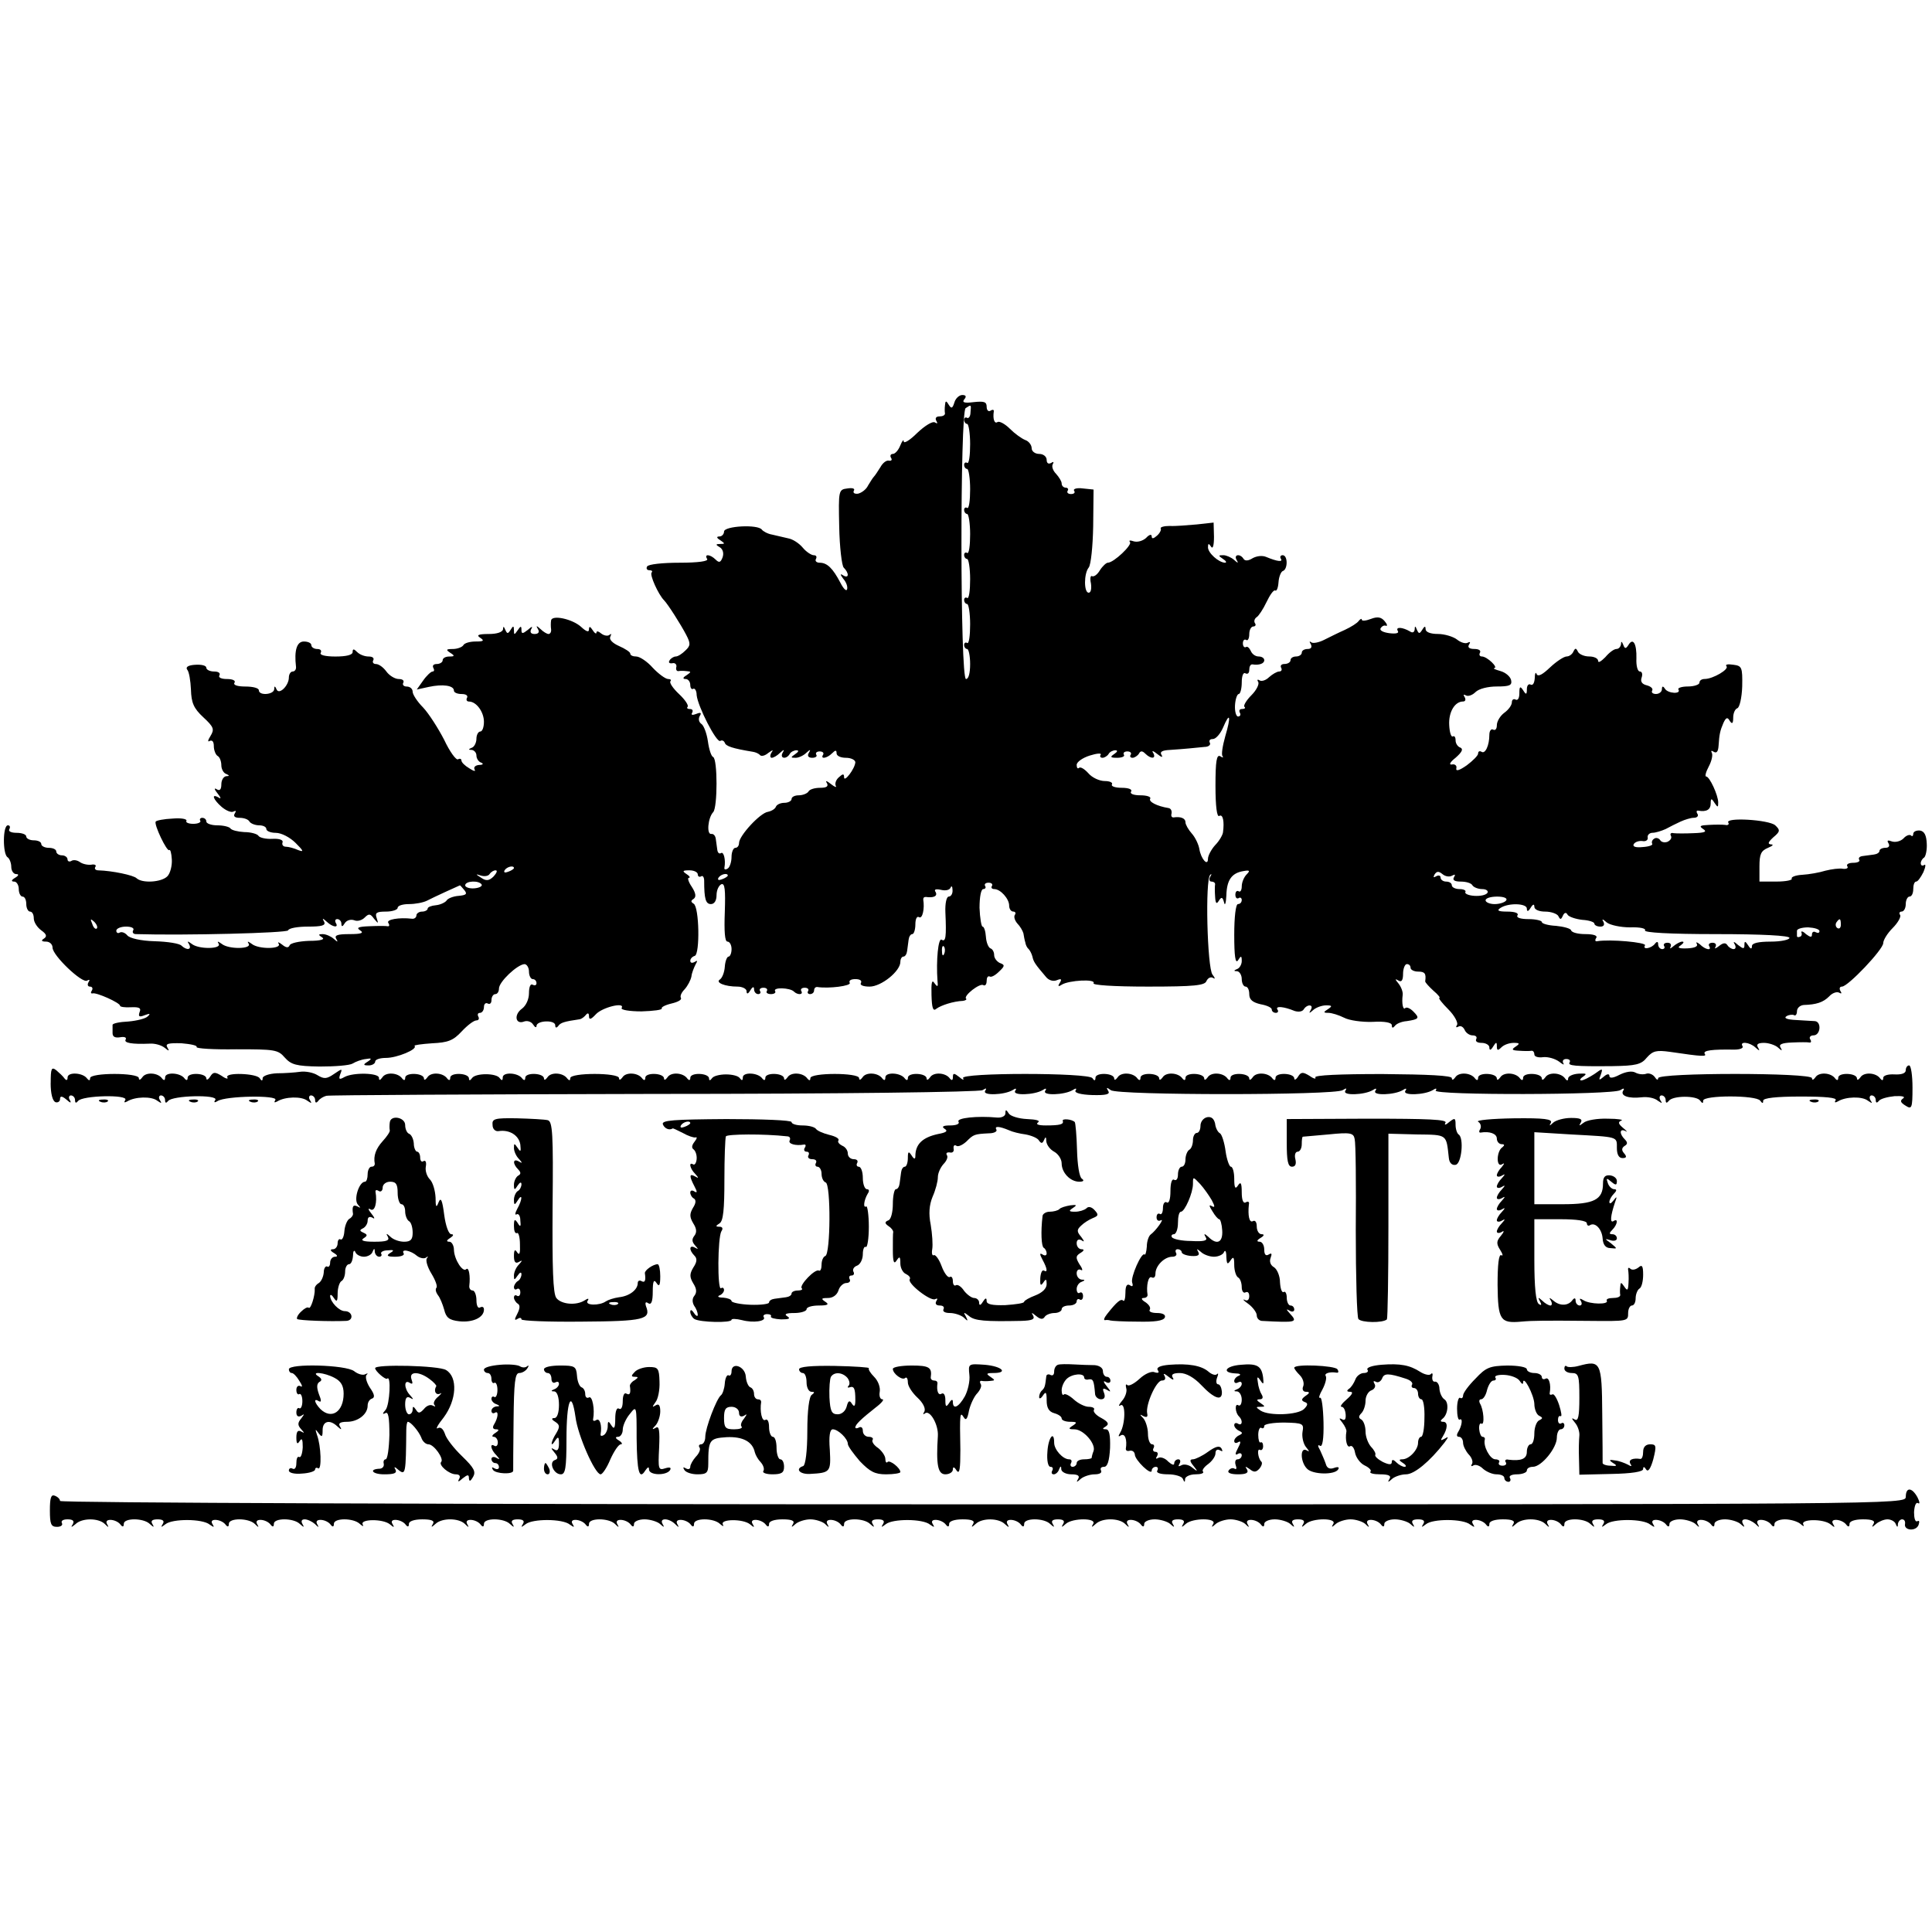<?xml version="1.0" standalone="no"?>
<!DOCTYPE svg PUBLIC "-//W3C//DTD SVG 20010904//EN"
 "http://www.w3.org/TR/2001/REC-SVG-20010904/DTD/svg10.dtd">
<svg version="1.0" xmlns="http://www.w3.org/2000/svg"
 width="515pt" height="515pt" viewBox="0 0 515 515"
 preserveAspectRatio="xMidYMid meet">
<g transform="translate(0,515) scale(0.1,-0.1)"
fill="#000000" stroke="none">
<path d="M2544 4077 c-5 -16 -8 -17 -15 -6 -7 12 -9 11 -10 -1 -1 -8 -1 -18 0
-22 0 -5 -6 -8 -15 -8 -9 0 -12 -5 -8 -12 4 -7 3 -8 -4 -4 -6 4 -27 -9 -47
-28 -19 -19 -35 -29 -36 -23 0 7 -4 2 -9 -10 -5 -13 -14 -23 -20 -23 -6 0 -8
-5 -5 -10 4 -6 1 -9 -5 -8 -7 2 -17 -6 -23 -17 -7 -11 -14 -22 -17 -25 -3 -3
-10 -14 -16 -24 -5 -11 -18 -20 -27 -22 -9 -1 -14 2 -11 8 4 6 -4 8 -17 6 -24
-3 -24 -5 -22 -102 1 -54 7 -104 12 -109 15 -15 14 -30 -1 -21 -9 6 -9 3 0 -9
8 -9 12 -21 10 -28 -2 -6 -10 2 -18 18 -20 38 -35 53 -55 53 -9 0 -13 5 -10
10 3 6 1 10 -6 10 -6 0 -20 9 -29 20 -10 12 -27 23 -39 25 -12 3 -31 7 -43 10
-12 2 -24 9 -27 13 -10 15 -101 10 -101 -5 0 -7 -6 -13 -12 -13 -9 0 -8 -4 2
-10 13 -9 13 -10 0 -10 -13 0 -13 -2 -1 -9 8 -5 11 -16 7 -27 -5 -13 -9 -15
-18 -6 -15 15 -32 16 -23 2 4 -6 -23 -10 -74 -10 -44 0 -83 -4 -86 -10 -3 -5
-1 -10 6 -10 7 0 9 -3 6 -6 -6 -6 18 -59 33 -74 10 -10 45 -65 59 -92 12 -23
12 -29 -2 -42 -9 -9 -20 -16 -26 -16 -5 0 -13 -5 -16 -10 -4 -6 -1 -9 7 -8 7
2 12 -3 11 -9 -2 -7 0 -12 5 -12 4 1 14 1 22 0 13 -1 13 -2 0 -11 -10 -6 -11
-10 -2 -10 6 0 12 -7 12 -16 0 -8 4 -13 8 -10 4 2 9 -5 9 -17 3 -30 53 -128
63 -122 5 3 10 0 12 -5 3 -9 20 -15 75 -24 7 -1 16 -5 19 -9 4 -4 14 -1 22 6
13 9 14 9 8 0 -4 -7 -3 -13 1 -13 5 0 15 6 22 13 11 10 13 10 7 0 -8 -15 10
-18 19 -3 3 6 12 10 18 10 7 0 6 -4 -3 -10 -13 -9 -13 -10 1 -10 8 0 21 6 28
13 11 10 13 10 7 0 -5 -8 -1 -13 9 -13 9 0 14 4 11 8 -3 5 1 9 9 9 8 0 12 -4
9 -9 -8 -12 10 -10 24 4 9 9 12 9 12 0 0 -7 11 -12 25 -12 14 0 25 -6 25 -12
-1 -17 -30 -55 -30 -40 0 10 -3 10 -14 0 -8 -7 -11 -17 -8 -23 3 -5 -3 -3 -13
5 -11 9 -16 10 -11 3 5 -9 0 -13 -18 -13 -14 0 -28 -4 -31 -10 -3 -5 -15 -10
-26 -10 -10 0 -19 -4 -19 -10 0 -5 -9 -10 -19 -10 -11 0 -21 -5 -23 -11 -2 -5
-11 -11 -21 -13 -21 -3 -77 -64 -77 -83 0 -7 -4 -13 -10 -13 -5 0 -10 -11 -10
-24 0 -14 -5 -28 -10 -31 -6 -4 -10 -3 -9 2 4 21 -2 44 -9 39 -5 -3 -9 1 -10
9 -1 8 -3 21 -4 29 -1 8 -6 14 -12 13 -13 -2 -9 43 5 58 12 12 12 142 0 147
-5 2 -11 20 -14 42 -3 21 -11 42 -17 46 -7 5 -9 13 -5 21 6 9 3 11 -9 6 -10
-4 -15 -3 -11 3 3 6 1 10 -6 10 -7 0 -9 3 -6 6 3 4 -7 19 -23 34 -16 15 -26
30 -23 34 3 3 1 6 -6 6 -7 0 -26 14 -41 30 -15 17 -35 30 -44 30 -9 0 -16 3
-16 8 0 4 -14 13 -30 20 -18 8 -27 18 -23 25 3 7 3 9 -2 5 -4 -4 -14 -3 -22 3
-7 6 -13 8 -13 3 0 -5 -5 -2 -10 6 -7 11 -10 11 -10 2 0 -8 -7 -6 -21 7 -23
21 -78 33 -80 17 -1 -6 -1 -17 0 -23 1 -7 -2 -13 -7 -13 -4 0 -14 6 -21 13
-11 10 -13 10 -7 0 5 -8 1 -13 -9 -13 -10 0 -13 5 -9 13 5 8 2 8 -9 -2 -14
-11 -17 -11 -17 0 0 11 -2 11 -10 -1 -9 -13 -10 -13 -10 0 0 12 -2 13 -9 1 -7
-11 -9 -11 -14 0 -4 10 -6 10 -6 2 -1 -8 -16 -13 -38 -13 -28 0 -34 -3 -23
-10 12 -8 9 -10 -12 -10 -15 0 -30 -4 -33 -10 -3 -5 -16 -10 -28 -10 -18 0
-19 -2 -7 -10 13 -8 12 -10 -2 -10 -10 0 -18 -4 -18 -10 0 -5 -7 -10 -16 -10
-8 0 -12 -4 -9 -10 3 -5 3 -10 -2 -10 -4 0 -16 -11 -25 -24 l-17 -24 32 7 c37
8 67 4 67 -10 0 -5 9 -9 21 -9 11 0 17 -4 14 -10 -3 -5 -1 -10 5 -10 20 0 40
-28 40 -54 0 -14 -4 -26 -10 -26 -5 0 -10 -9 -10 -19 0 -11 -6 -22 -12 -24
-10 -4 -10 -6 0 -6 6 -1 12 -7 12 -15 0 -8 6 -17 13 -19 7 -3 4 -6 -6 -6 -10
-1 -15 -6 -12 -12 4 -6 -2 -5 -14 3 -12 7 -21 16 -21 21 0 4 -4 6 -9 3 -5 -3
-22 20 -37 52 -16 31 -41 70 -56 86 -16 16 -28 35 -28 42 0 8 -7 14 -16 14 -8
0 -12 5 -9 10 3 6 -2 10 -12 10 -10 0 -25 9 -33 20 -8 11 -20 20 -28 20 -7 0
-10 5 -7 10 3 6 -2 10 -12 10 -11 0 -24 5 -31 12 -9 9 -12 9 -12 0 0 -8 -17
-12 -46 -12 -27 0 -43 4 -39 10 3 6 -1 10 -9 10 -9 0 -16 5 -16 10 0 6 -9 10
-20 10 -19 0 -26 -24 -21 -67 1 -7 -3 -13 -9 -13 -5 0 -10 -7 -10 -16 0 -22
-27 -48 -33 -31 -4 9 -6 9 -6 0 -1 -15 -41 -18 -41 -3 0 6 -16 10 -36 10 -21
0 -33 4 -29 10 4 6 -5 10 -20 10 -15 0 -24 4 -20 10 3 6 -3 10 -14 10 -12 0
-21 5 -21 10 0 6 -13 9 -29 8 -19 -1 -27 -6 -22 -13 5 -5 9 -30 10 -53 1 -35
7 -50 33 -74 28 -26 30 -32 19 -50 -7 -11 -8 -17 -2 -13 7 3 11 -2 11 -14 0
-11 5 -23 10 -26 6 -3 10 -15 10 -25 0 -10 6 -21 13 -23 9 -4 9 -6 0 -6 -7 -1
-13 -10 -13 -22 0 -13 -4 -18 -12 -13 -8 5 -7 0 2 -11 9 -11 10 -16 3 -11 -21
12 -15 -5 8 -25 12 -10 26 -16 32 -12 6 3 7 1 3 -5 -5 -8 0 -12 13 -12 11 0
23 -4 26 -10 3 -5 15 -10 26 -10 10 0 19 -4 19 -10 0 -5 11 -10 25 -10 15 0
38 -12 53 -27 21 -21 23 -25 7 -19 -11 5 -26 9 -33 9 -7 0 -11 5 -9 11 3 7 -8
11 -27 10 -17 -1 -34 3 -37 8 -3 5 -20 10 -38 10 -17 1 -34 5 -37 10 -3 4 -18
8 -35 8 -16 0 -29 5 -29 10 0 6 -5 10 -11 10 -5 0 -8 -4 -5 -8 2 -4 -6 -8 -19
-8 -13 0 -21 4 -18 8 2 5 -14 8 -37 6 -23 -1 -43 -5 -45 -8 -5 -8 30 -81 36
-76 3 3 6 -8 7 -25 1 -16 -4 -37 -12 -45 -16 -16 -67 -19 -82 -5 -8 8 -65 20
-102 21 -7 0 -11 4 -8 9 4 5 -2 8 -11 6 -10 -1 -23 2 -30 7 -7 5 -17 7 -23 3
-5 -3 -10 -1 -10 4 0 6 -7 11 -15 11 -8 0 -15 5 -15 10 0 6 -9 10 -20 10 -11
0 -20 5 -20 10 0 6 -9 10 -20 10 -11 0 -20 5 -20 10 0 6 -12 10 -26 10 -14 0
-23 4 -19 10 3 6 1 10 -4 10 -14 0 -14 -77 -1 -85 5 -3 10 -15 10 -26 0 -10 6
-19 13 -19 8 0 7 -4 -3 -10 -10 -6 -11 -10 -2 -10 6 0 12 -9 12 -20 0 -11 5
-20 10 -20 6 0 10 -9 10 -20 0 -11 5 -20 10 -20 6 0 10 -8 10 -18 0 -10 9 -24
20 -32 14 -10 16 -16 7 -22 -8 -5 -7 -8 6 -8 9 0 17 -7 17 -16 0 -21 79 -96
92 -88 7 4 8 2 4 -4 -4 -7 -2 -12 4 -12 6 0 8 -5 5 -10 -4 -6 -3 -9 2 -8 10 3
73 -25 73 -33 0 -3 13 -5 29 -4 22 1 28 -2 23 -13 -4 -12 -1 -14 14 -8 13 5
16 4 8 -3 -5 -6 -29 -12 -52 -14 -23 -1 -42 -5 -42 -9 0 -5 0 -14 0 -22 0 -10
7 -13 20 -11 11 2 18 0 15 -6 -6 -9 17 -13 64 -11 14 1 31 -4 40 -11 12 -10
13 -9 7 1 -6 10 3 12 38 11 24 -2 43 -6 40 -10 -2 -4 45 -7 106 -6 102 0 111
-1 129 -22 17 -19 30 -23 93 -24 41 0 80 3 88 8 8 5 24 11 35 12 16 3 17 1 5
-7 -13 -8 -12 -10 3 -10 9 0 17 5 17 10 0 6 13 10 29 10 29 0 85 23 76 32 -3
2 18 5 47 7 42 2 56 7 79 32 15 16 32 29 39 29 6 0 8 5 5 10 -3 6 -1 10 4 10
6 0 11 7 11 16 0 8 5 12 10 9 6 -3 10 1 10 9 0 9 5 16 10 16 6 0 10 7 10 15 0
18 49 64 68 65 6 0 12 -9 12 -20 0 -11 5 -20 10 -20 6 0 10 -5 10 -11 0 -5 -4
-7 -10 -4 -6 4 -10 -6 -10 -22 0 -17 -8 -34 -19 -42 -22 -16 -17 -43 6 -34 8
3 19 0 24 -8 5 -8 9 -9 9 -4 0 15 50 17 50 2 0 -7 3 -8 8 -2 6 9 16 12 57 18
6 1 13 7 17 12 5 6 8 4 8 -4 0 -10 5 -9 18 5 17 19 79 34 69 17 -3 -5 21 -9
53 -9 32 1 56 4 54 8 -2 3 9 9 26 13 17 4 28 10 25 15 -3 5 2 15 10 23 8 9 16
24 18 34 1 10 7 24 11 32 6 10 5 12 -2 7 -7 -4 -12 -3 -12 3 0 5 5 11 12 13
14 5 12 130 -3 139 -8 5 -8 8 0 13 7 5 6 15 -5 32 -9 13 -12 24 -8 24 5 0 2 5
-6 10 -12 8 -11 10 8 10 12 0 22 -5 22 -11 0 -5 4 -8 9 -5 4 3 8 -2 8 -12 0
-48 4 -62 18 -62 9 0 15 9 15 24 0 13 6 26 13 29 9 3 11 -14 9 -74 -2 -52 0
-79 7 -79 6 0 11 -9 11 -20 0 -11 -4 -20 -8 -20 -4 0 -9 -12 -10 -27 -1 -15
-7 -30 -13 -34 -13 -8 13 -19 47 -19 13 0 24 -6 24 -12 0 -9 4 -8 10 2 6 10
10 11 10 3 0 -7 5 -13 11 -13 5 0 8 4 5 8 -3 5 1 9 9 9 8 0 12 -4 9 -9 -3 -4
2 -8 11 -8 9 0 14 4 11 8 -6 11 40 9 50 -1 10 -10 26 -9 20 1 -3 5 1 9 9 9 8
0 12 -4 9 -9 -3 -4 0 -8 5 -8 6 0 11 4 11 10 0 5 3 9 8 9 31 -5 92 3 87 11 -3
6 3 10 15 10 12 0 18 -4 15 -10 -4 -6 6 -10 23 -10 31 0 82 41 82 66 0 8 4 14
8 14 5 0 9 7 10 15 1 8 3 22 4 30 1 8 5 15 10 15 4 0 8 12 8 26 0 14 4 23 10
19 9 -5 15 23 11 47 0 5 2 7 7 7 20 -3 32 2 26 13 -5 7 0 9 14 6 12 -3 23 -1
26 6 2 6 5 3 5 -6 1 -10 -4 -18 -10 -18 -6 0 -10 -18 -9 -42 3 -66 1 -80 -10
-73 -9 6 -15 -55 -11 -110 2 -16 0 -17 -8 -6 -7 11 -9 2 -8 -32 1 -34 4 -44
13 -36 12 9 45 20 71 21 7 1 11 4 8 6 -7 8 37 42 46 36 5 -3 9 2 9 11 0 9 3
14 8 12 4 -3 15 3 25 13 16 15 16 18 2 23 -8 4 -15 13 -15 21 0 8 -4 16 -10
18 -5 2 -11 15 -12 31 -1 15 -5 27 -9 27 -3 0 -7 23 -8 50 0 29 4 50 10 50 5
0 8 4 5 8 -3 5 1 9 9 9 8 0 12 -4 9 -9 -3 -4 0 -8 6 -8 17 0 40 -26 40 -44 0
-9 5 -16 11 -16 5 0 8 -4 4 -9 -3 -5 0 -15 7 -23 7 -7 14 -19 16 -26 1 -6 3
-18 5 -24 1 -7 5 -15 9 -18 3 -3 8 -12 10 -20 3 -14 7 -20 36 -54 7 -9 19 -13
29 -9 12 5 14 3 8 -7 -6 -9 -4 -11 5 -5 19 12 92 16 85 4 -4 -5 52 -9 145 -9
124 0 152 3 156 15 4 8 11 12 18 8 6 -4 5 0 -2 9 -14 18 -20 254 -6 266 4 4 4
1 0 -5 -4 -7 -2 -13 3 -13 6 0 10 -3 10 -7 -1 -5 -1 -19 0 -33 1 -19 4 -21 10
-11 7 11 10 10 14 -5 2 -10 5 -2 6 19 1 41 14 60 46 65 16 3 18 1 8 -9 -7 -7
-13 -21 -13 -32 0 -10 -4 -16 -8 -13 -5 3 -9 -1 -9 -9 0 -8 4 -12 9 -9 4 3 8
0 8 -5 0 -6 -4 -11 -10 -11 -6 0 -10 -34 -10 -82 0 -57 3 -78 10 -68 8 13 10
13 10 -2 0 -9 -6 -19 -12 -21 -10 -4 -10 -6 0 -6 6 -1 12 -10 12 -21 0 -11 5
-20 10 -20 6 0 10 -9 10 -20 0 -15 9 -22 30 -27 17 -3 30 -9 30 -14 0 -5 5 -9
11 -9 5 0 8 4 4 9 -6 10 17 8 46 -4 10 -3 20 -2 24 4 9 15 28 14 19 -1 -6 -10
-4 -10 7 0 7 6 22 12 34 12 16 0 17 -2 5 -10 -13 -8 -13 -10 1 -10 9 0 28 -6
42 -13 13 -7 47 -12 76 -11 33 2 51 -2 51 -9 0 -8 3 -8 8 -2 4 6 18 12 32 13
33 5 35 8 17 26 -8 8 -17 12 -21 9 -6 -7 -10 12 -7 35 1 8 -4 21 -11 30 -10
12 -10 14 0 8 8 -5 12 1 12 18 0 14 5 26 10 26 6 0 10 -4 10 -10 0 -5 9 -10
20 -10 18 0 22 -5 19 -26 0 -3 10 -14 22 -25 12 -10 19 -19 16 -19 -4 0 7 -14
24 -31 16 -16 26 -35 23 -41 -4 -6 -3 -8 3 -5 6 4 13 0 17 -8 3 -8 13 -15 21
-15 9 0 13 -4 10 -10 -3 -6 3 -10 14 -10 12 0 21 -6 21 -12 0 -9 4 -8 10 2 8
13 10 13 10 1 0 -12 3 -12 12 -3 7 7 21 12 33 12 16 0 17 -2 5 -10 -12 -8 -10
-10 10 -11 14 -1 28 -1 33 0 4 0 7 -4 7 -10 0 -6 11 -9 24 -7 13 1 31 -4 42
-12 10 -8 15 -10 11 -4 -3 6 0 11 8 11 8 0 12 -4 9 -9 -6 -9 13 -11 114 -10
62 1 77 4 92 23 16 18 26 20 62 15 88 -13 98 -13 92 -5 -5 9 20 12 79 11 15 0
25 4 22 9 -9 14 19 11 34 -3 11 -10 13 -10 7 0 -5 8 0 12 16 12 13 0 30 -6 37
-12 11 -10 13 -10 7 0 -5 8 4 12 31 13 21 1 42 1 46 0 5 -1 6 3 2 9 -3 5 1 10
9 10 19 0 22 36 4 38 -7 0 -30 2 -51 3 -23 1 -33 5 -25 10 6 4 16 5 20 3 4 -3
8 2 8 10 0 9 8 16 18 17 34 1 52 7 68 23 8 9 20 13 26 10 7 -4 8 -2 4 4 -4 7
-2 12 4 12 16 0 110 99 110 116 0 8 11 26 25 40 14 14 23 30 20 35 -4 5 -1 9
4 9 6 0 11 9 11 20 0 11 5 20 10 20 6 0 10 9 10 20 0 11 3 20 8 20 4 0 12 11
19 25 6 14 7 23 2 19 -5 -3 -9 -1 -9 5 0 5 4 12 9 15 4 3 8 20 7 37 -1 22 -6
33 -18 35 -10 1 -18 -3 -18 -9 0 -5 -3 -8 -6 -4 -4 3 -13 0 -20 -8 -8 -8 -22
-11 -31 -8 -11 4 -14 3 -9 -5 4 -7 1 -12 -8 -12 -9 0 -16 -4 -16 -8 0 -5 -7
-9 -15 -10 -8 -1 -22 -3 -30 -4 -8 -1 -12 -5 -9 -10 3 -4 -4 -8 -16 -8 -12 0
-19 -4 -16 -9 4 -5 -2 -8 -11 -7 -10 2 -31 -1 -47 -5 -16 -5 -44 -10 -62 -11
-18 -1 -30 -6 -28 -10 3 -4 -15 -8 -40 -8 l-46 0 0 40 c0 33 4 42 23 50 12 5
16 9 8 9 -10 1 -8 6 6 19 18 15 19 19 5 32 -17 15 -135 22 -125 7 3 -4 -1 -8
-8 -6 -8 1 -27 1 -44 0 -23 -1 -27 -3 -15 -11 11 -7 5 -10 -25 -11 -22 -1 -46
-1 -54 0 -7 2 -10 -2 -7 -7 3 -6 -1 -12 -9 -16 -8 -3 -17 -1 -20 5 -4 5 -11 7
-16 3 -5 -3 -7 -9 -5 -13 3 -4 -9 -8 -25 -9 -19 -2 -28 1 -24 8 4 6 14 9 23 8
9 -2 16 3 14 10 -1 6 5 12 13 12 8 0 24 5 35 10 11 6 29 15 40 20 11 5 27 10
35 10 9 0 13 5 10 10 -4 6 -3 10 2 9 22 -4 33 3 33 19 0 14 2 15 10 2 9 -13
10 -13 10 1 0 19 -23 69 -32 69 -4 0 -1 12 7 27 8 15 11 31 8 36 -3 6 -1 7 5
3 8 -5 12 1 13 16 2 31 4 40 13 61 7 15 11 16 17 5 6 -9 9 -7 9 9 0 12 5 23
11 25 6 2 12 28 13 58 1 52 -1 55 -24 58 -14 2 -22 1 -18 -4 8 -8 -36 -34 -58
-34 -8 0 -14 -4 -14 -10 0 -5 -14 -10 -31 -10 -16 0 -28 -4 -25 -8 8 -13 -28
-11 -36 2 -5 8 -8 7 -8 -1 0 -7 -7 -13 -16 -13 -8 0 -13 4 -10 9 3 5 -3 11
-14 14 -13 3 -18 10 -14 21 3 9 1 16 -5 16 -6 0 -10 16 -9 35 1 39 -9 56 -21
36 -7 -11 -10 -11 -14 0 -4 10 -6 10 -6 2 -1 -7 -6 -13 -12 -13 -7 0 -20 -10
-30 -22 -11 -11 -19 -16 -19 -10 0 7 -11 12 -24 12 -13 0 -27 6 -30 13 -5 10
-7 10 -12 0 -3 -7 -11 -13 -18 -13 -7 0 -27 -13 -44 -29 -20 -19 -32 -26 -36
-18 -2 7 -5 2 -5 -11 -1 -13 -5 -20 -11 -17 -5 3 -10 -2 -10 -12 0 -15 -2 -16
-10 -3 -8 12 -10 10 -10 -8 0 -13 -4 -20 -10 -17 -5 3 -10 0 -10 -7 0 -8 -9
-20 -20 -28 -11 -8 -20 -23 -20 -33 0 -10 -4 -15 -10 -12 -5 3 -10 -3 -10 -14
0 -28 -11 -52 -21 -45 -5 3 -9 1 -9 -5 0 -5 -14 -19 -30 -31 -20 -14 -30 -17
-28 -8 2 7 -4 12 -12 10 -9 -1 -4 7 10 18 17 15 21 23 13 27 -7 2 -13 11 -13
19 0 9 -3 13 -7 11 -5 -3 -9 11 -10 30 -2 35 15 63 37 63 6 0 8 5 4 12 -4 6
-3 8 4 4 6 -3 17 1 25 9 9 9 33 15 57 15 34 0 41 3 38 17 -2 9 -14 20 -28 24
-14 4 -21 7 -17 8 12 1 -19 31 -33 31 -6 0 -8 5 -5 10 3 6 -3 10 -15 10 -13 0
-19 4 -14 12 4 6 3 8 -3 5 -6 -4 -19 0 -29 8 -10 8 -34 15 -51 15 -20 0 -33 5
-33 13 0 9 -3 8 -9 -2 -7 -11 -9 -11 -14 0 -4 11 -6 11 -6 1 -1 -8 -6 -10 -13
-5 -19 11 -39 13 -32 1 4 -6 -5 -8 -22 -6 -16 2 -27 7 -24 13 3 5 9 9 14 7 5
-2 4 4 -3 12 -9 11 -19 13 -37 6 -13 -5 -24 -6 -24 -2 0 4 -4 2 -8 -3 -4 -6
-20 -16 -37 -24 -16 -7 -42 -20 -56 -27 -14 -7 -30 -10 -34 -6 -5 4 -5 1 -1
-5 4 -8 1 -13 -8 -13 -9 0 -16 -4 -16 -10 0 -5 -7 -10 -15 -10 -8 0 -15 -4
-15 -10 0 -5 -7 -10 -16 -10 -8 0 -12 -4 -9 -10 3 -5 1 -10 -5 -10 -6 0 -18
-7 -27 -15 -8 -8 -19 -12 -25 -9 -6 4 -8 2 -4 -4 3 -6 -5 -22 -18 -35 -14 -14
-22 -28 -19 -31 4 -3 1 -6 -6 -6 -7 0 -9 -4 -6 -10 3 -5 1 -10 -5 -10 -5 0 -9
14 -8 30 1 17 6 30 10 30 4 0 8 14 8 31 0 17 4 28 10 24 6 -3 10 1 10 9 0 9 3
15 8 15 18 -3 32 2 32 11 0 6 -7 10 -15 10 -9 0 -18 7 -21 15 -4 8 -9 13 -13
10 -4 -2 -8 2 -8 10 0 8 4 12 9 9 4 -3 8 4 8 15 0 12 5 21 11 21 5 0 8 4 4 9
-3 5 -1 12 5 16 5 3 17 21 26 40 9 19 19 33 23 31 4 -3 8 7 9 22 1 15 7 29 12
30 13 5 13 42 -1 42 -5 0 -8 -4 -5 -9 7 -10 -9 -8 -38 4 -11 5 -26 3 -37 -3
-11 -7 -20 -8 -24 -2 -9 15 -27 12 -19 -2 6 -10 4 -10 -7 0 -7 6 -20 12 -28
12 -14 0 -14 -1 -1 -10 8 -5 11 -10 5 -10 -17 1 -45 26 -45 41 0 11 2 11 8 2
5 -8 8 3 8 26 l-1 38 -45 -5 c-25 -2 -57 -5 -72 -4 -15 0 -26 -3 -24 -7 2 -3
-2 -12 -10 -19 -9 -8 -14 -9 -14 -2 0 7 -7 5 -15 -4 -9 -8 -23 -12 -33 -9 -9
3 -14 3 -10 -2 7 -7 -43 -55 -59 -55 -4 0 -14 -9 -21 -20 -7 -12 -16 -18 -21
-16 -4 3 -6 -6 -3 -19 2 -14 0 -25 -6 -25 -13 0 -13 51 0 67 6 7 11 57 12 110
l1 98 -29 3 c-15 2 -26 -1 -23 -6 4 -5 0 -9 -8 -9 -8 0 -12 4 -9 9 3 4 0 8 -5
8 -6 0 -11 5 -11 11 0 6 -7 17 -15 26 -8 8 -12 19 -9 25 4 7 2 8 -4 4 -7 -4
-12 -1 -12 8 0 9 -9 16 -20 16 -11 0 -20 7 -20 15 0 9 -8 19 -17 22 -10 4 -28
17 -41 30 -13 13 -28 21 -33 18 -8 -6 -13 8 -10 28 1 5 -3 6 -9 2 -5 -3 -10 1
-10 11 0 13 -7 15 -35 12 -24 -3 -31 -1 -25 7 7 8 5 12 -5 12 -8 0 -18 -9 -21
-20z m43 -26 c0 -11 -5 -17 -9 -15 -4 3 -8 0 -8 -5 0 -6 4 -11 8 -11 4 0 8
-25 8 -54 0 -30 -3 -53 -8 -50 -4 3 -8 0 -8 -5 0 -6 4 -11 8 -11 4 0 8 -25 8
-54 0 -30 -3 -53 -8 -50 -4 3 -8 0 -8 -5 0 -6 4 -11 8 -11 4 0 8 -25 8 -54 0
-30 -3 -53 -8 -50 -4 3 -8 0 -8 -5 0 -6 4 -11 8 -11 4 0 8 -25 8 -54 0 -30 -3
-53 -8 -50 -4 3 -8 0 -8 -5 0 -6 4 -11 8 -11 4 0 8 -25 8 -54 0 -30 -3 -53 -8
-50 -4 3 -8 0 -8 -5 0 -6 4 -11 8 -11 4 0 8 -18 8 -40 0 -24 -4 -40 -11 -40
-16 0 -16 712 -1 722 15 10 15 10 13 -11z m679 -864 c-7 -25 -11 -49 -7 -53 3
-4 0 -4 -6 0 -10 6 -13 -13 -13 -79 0 -55 4 -84 10 -80 10 6 14 -15 10 -44 -1
-7 -10 -23 -21 -34 -10 -11 -19 -28 -19 -36 0 -22 -19 0 -23 26 -2 12 -11 31
-20 41 -9 10 -17 24 -17 30 0 11 -13 16 -32 13 -5 0 -7 4 -5 11 1 7 -2 13 -8
14 -31 5 -54 17 -49 25 3 5 -9 9 -26 9 -18 0 -29 4 -25 10 4 6 -7 10 -25 10
-17 0 -29 4 -26 9 3 5 -6 9 -19 9 -14 0 -34 9 -44 21 -10 11 -21 18 -25 14 -3
-3 -6 0 -6 8 0 8 16 19 35 25 19 6 32 7 29 2 -3 -4 -1 -8 5 -8 5 0 13 5 16 10
3 6 12 10 18 10 7 0 6 -4 -3 -10 -12 -8 -10 -10 8 -10 13 0 21 4 18 8 -3 5 1
9 9 9 8 0 12 -4 9 -9 -3 -4 -1 -8 5 -8 5 0 13 5 17 11 4 8 9 8 17 0 15 -15 30
-14 21 2 -5 7 0 6 11 -3 11 -9 16 -10 11 -2 -5 8 2 12 23 13 17 1 40 3 51 4
11 1 29 3 41 4 11 0 17 6 14 11 -3 6 0 10 8 10 8 0 20 14 27 30 19 45 22 31 6
-23z m-1896 -351 c0 -2 -7 -7 -16 -10 -8 -3 -12 -2 -9 4 6 10 25 14 25 6z
m-54 -22 c-12 -12 -20 -13 -33 -4 -16 10 -16 11 -1 6 10 -3 20 -1 23 4 4 6 11
10 16 10 6 0 3 -7 -5 -16z m2555 2 c8 4 9 3 5 -4 -5 -8 1 -12 18 -12 14 0 28
-4 31 -10 3 -5 15 -10 26 -10 11 0 17 -5 14 -10 -4 -6 -19 -9 -35 -8 -16 1
-26 6 -24 10 3 4 -4 8 -15 8 -12 0 -21 5 -21 10 0 6 -7 10 -15 10 -8 0 -15 5
-15 11 0 5 -5 7 -12 3 -7 -4 -8 -3 -4 5 6 9 11 9 21 1 8 -7 20 -8 26 -4z
m-1931 0 c0 -2 -7 -7 -16 -10 -8 -3 -12 -2 -9 4 6 10 25 14 25 6z m-656 -24
c2 -4 -6 -9 -20 -10 -13 -1 -24 3 -24 8 0 12 37 14 44 2z m-46 -15 c8 -10 5
-13 -15 -15 -15 -1 -30 -7 -33 -13 -4 -5 -17 -11 -28 -12 -12 -1 -22 -5 -22
-9 0 -4 -7 -8 -15 -8 -8 0 -15 -5 -15 -10 0 -6 -6 -10 -12 -9 -34 4 -69 -2
-63 -11 4 -6 3 -10 -2 -9 -4 1 -26 1 -48 0 -30 -1 -36 -4 -25 -11 11 -7 3 -10
-28 -10 -32 0 -41 -3 -36 -12 6 -10 4 -10 -7 0 -7 6 -20 12 -29 12 -12 0 -12
-2 -1 -9 8 -5 -4 -9 -35 -9 -27 -1 -50 -6 -52 -12 -3 -7 -9 -7 -20 2 -9 7 -13
8 -9 2 8 -14 -54 -15 -72 0 -10 7 -13 8 -8 0 8 -14 -54 -15 -72 0 -10 7 -13 8
-8 0 8 -14 -54 -15 -72 0 -11 8 -13 8 -7 -1 8 -15 -6 -17 -20 -4 -5 6 -37 11
-72 12 -37 1 -67 8 -73 16 -6 7 -15 10 -20 7 -5 -3 -9 0 -9 5 0 6 12 11 26 11
14 0 23 -4 19 -10 -3 -5 0 -10 7 -10 130 -4 404 3 406 10 2 6 26 10 53 10 37
0 48 3 43 13 -6 10 -4 10 7 0 16 -15 33 -17 24 -3 -3 6 -1 10 4 10 6 0 11 -6
11 -12 0 -9 3 -9 9 1 5 8 16 11 25 8 9 -4 21 0 28 7 11 11 15 11 25 -3 12 -14
12 -14 7 2 -5 14 0 17 25 17 17 0 31 5 31 10 0 6 14 10 30 10 17 0 38 4 48 9
15 8 85 40 88 41 1 0 6 -6 12 -13z m2777 -27 c-3 -5 -17 -10 -31 -10 -13 0
-24 5 -24 10 0 6 14 10 31 10 17 0 28 -4 24 -10z m55 -22 c0 -9 4 -8 10 2 6
10 10 11 10 3 0 -8 13 -13 29 -13 16 0 32 -6 35 -12 5 -10 7 -10 12 1 4 9 9
10 13 2 4 -5 21 -11 39 -13 18 -1 32 -6 32 -10 0 -4 7 -8 16 -8 9 0 12 5 8 13
-5 8 -2 8 9 -2 9 -7 37 -13 62 -13 27 1 43 -3 40 -8 -4 -6 66 -10 189 -10 124
0 196 -4 196 -10 0 -5 -22 -10 -50 -10 -33 0 -50 -4 -50 -12 0 -9 -4 -8 -10 2
-8 12 -10 12 -10 1 0 -11 -3 -11 -17 0 -11 10 -14 10 -9 2 4 -7 3 -13 -3 -13
-5 0 -13 5 -16 10 -5 8 -12 7 -23 -2 -9 -7 -13 -8 -9 -2 3 6 0 11 -8 11 -8 0
-12 -4 -9 -9 8 -13 -10 -10 -25 5 -8 6 -11 7 -8 1 4 -7 -6 -11 -25 -12 -24 -1
-28 2 -18 8 8 6 10 10 4 10 -5 0 -16 -6 -23 -12 -8 -7 -11 -8 -8 -2 3 6 0 11
-8 11 -8 0 -12 -4 -9 -9 3 -4 0 -8 -5 -8 -6 0 -11 6 -11 13 0 7 -3 8 -8 2 -9
-13 -35 -18 -27 -5 5 8 -94 17 -128 11 -5 -1 -6 3 -2 9 4 6 -7 10 -29 10 -19
0 -36 4 -38 10 -1 5 -20 10 -40 12 -21 1 -38 6 -38 10 0 4 -16 8 -36 8 -21 0
-33 4 -29 10 4 6 -7 10 -27 10 -25 0 -29 3 -18 10 22 14 70 12 70 -2z m-3812
-53 c-3 -3 -9 2 -12 12 -6 14 -5 15 5 6 7 -7 10 -15 7 -18z m4649 10 c0 -8 -4
-12 -9 -9 -5 3 -6 10 -3 15 9 13 12 11 12 -6z m-57 -17 c0 -5 -4 -6 -10 -3 -5
3 -10 1 -10 -6 0 -8 -4 -8 -16 1 -8 8 -14 9 -12 4 2 -5 0 -10 -4 -11 -5 -2 -8
-1 -8 2 0 3 0 9 0 14 0 5 14 9 30 9 17 -1 30 -5 30 -10z m-2333 -60 c-3 -8 -6
-5 -6 6 -1 11 2 17 5 13 3 -3 4 -12 1 -19z"/>
<path d="M135 2263 c0 -28 5 -48 13 -51 6 -2 12 2 12 8 0 9 5 9 17 -1 11 -10
14 -10 9 -1 -4 6 -2 12 3 12 6 0 11 -6 11 -12 0 -9 3 -9 8 -3 10 15 135 18
126 3 -4 -7 -3 -8 5 -4 21 13 65 14 80 2 12 -8 13 -8 7 2 -4 6 -2 12 3 12 6 0
11 -6 11 -12 0 -9 3 -9 8 -3 10 15 135 18 126 3 -5 -7 -2 -8 6 -3 22 14 162
16 154 3 -4 -7 -3 -8 5 -4 21 13 65 14 80 2 12 -8 13 -8 7 2 -4 6 -2 12 3 12
6 0 11 -6 11 -12 0 -8 3 -9 8 -3 4 6 14 12 22 14 8 2 402 4 875 5 493 0 866 5
874 10 10 6 12 6 7 -2 -8 -13 51 -11 73 2 9 6 12 5 7 -2 -8 -13 51 -11 73 2 9
6 12 5 7 -2 -8 -13 51 -11 73 2 9 6 12 5 8 -1 -4 -6 14 -11 44 -12 38 -1 49 2
43 11 -6 10 -4 10 7 2 17 -14 597 -14 618 0 10 6 12 6 7 -2 -8 -13 51 -11 73
2 9 6 12 5 7 -2 -8 -13 51 -11 73 2 9 6 12 5 7 -2 -8 -13 51 -11 73 2 9 6 12
5 8 -1 -8 -13 472 -12 492 1 9 6 12 5 8 -1 -9 -14 14 -22 49 -18 16 2 35 -2
43 -9 12 -8 13 -8 7 1 -4 7 -2 13 3 13 6 0 11 -6 11 -12 0 -9 3 -9 8 -3 10 15
75 15 84 1 6 -8 8 -8 8 0 0 15 142 15 152 0 6 -8 8 -8 8 0 0 7 34 11 100 11
66 0 98 -3 93 -10 -4 -6 -1 -7 6 -3 21 13 65 14 80 2 12 -8 13 -8 7 1 -4 7 -2
13 3 13 6 0 11 -6 11 -12 0 -8 3 -9 8 -3 4 6 23 11 42 13 20 1 30 -1 23 -6 -9
-6 -7 -11 6 -19 17 -11 19 -8 19 48 0 32 -4 59 -9 59 -5 0 -9 -6 -9 -13 0 -8
-11 -12 -30 -11 -17 1 -30 -3 -30 -9 0 -8 -3 -8 -8 -2 -11 16 -44 18 -53 3 -5
-7 -9 -8 -9 -3 0 15 -50 17 -50 2 0 -7 -3 -8 -8 -2 -11 16 -44 18 -53 3 -5 -7
-9 -8 -9 -2 0 15 -410 15 -410 0 0 -6 -4 -5 -9 3 -5 7 -15 11 -22 9 -8 -3 -21
-2 -30 3 -9 5 -26 2 -42 -6 -17 -9 -27 -10 -27 -3 0 6 -6 6 -15 -2 -13 -11
-14 -10 -8 5 6 18 5 18 -17 2 -14 -9 -29 -17 -35 -17 -5 0 -3 5 5 10 11 8 9 9
-12 8 -16 -1 -28 -7 -28 -13 0 -6 -3 -7 -8 0 -11 16 -44 18 -53 3 -5 -7 -9 -8
-9 -3 0 15 -50 17 -50 2 0 -7 -3 -8 -8 -2 -11 16 -44 18 -53 3 -5 -7 -9 -8 -9
-3 0 15 -50 17 -50 2 0 -7 -3 -8 -8 -2 -11 16 -44 18 -53 3 -5 -7 -9 -8 -9 -2
0 7 -62 10 -185 11 -114 0 -182 -3 -179 -9 3 -5 -4 -4 -15 4 -18 11 -23 11
-31 -2 -5 -8 -10 -10 -10 -5 0 15 -50 17 -50 2 0 -7 -3 -8 -8 -2 -11 16 -44
18 -53 3 -5 -7 -9 -8 -9 -3 0 15 -50 17 -50 2 0 -7 -3 -8 -8 -2 -11 16 -44 18
-53 3 -5 -7 -9 -8 -9 -3 0 15 -50 17 -50 2 0 -7 -3 -8 -8 -2 -11 16 -44 18
-53 3 -5 -7 -9 -8 -9 -3 0 15 -50 17 -50 2 0 -7 -3 -8 -8 -2 -11 16 -44 18
-53 3 -5 -7 -9 -8 -9 -3 0 15 -50 17 -50 2 0 -8 -3 -9 -8 -1 -10 15 -354 15
-345 0 4 -6 -1 -5 -10 3 -14 11 -17 11 -17 0 0 -9 -3 -10 -8 -4 -11 16 -44 18
-53 3 -5 -7 -9 -8 -9 -3 0 15 -50 17 -50 2 0 -7 -3 -8 -8 -2 -11 16 -52 18
-52 3 0 -8 -3 -9 -8 -3 -11 16 -44 18 -53 3 -5 -7 -9 -8 -9 -2 0 15 -130 15
-130 0 0 -7 -3 -7 -8 -1 -11 16 -44 18 -53 3 -5 -7 -9 -8 -9 -3 0 15 -50 17
-50 2 0 -7 -3 -8 -8 -2 -11 16 -52 18 -52 3 0 -9 -3 -9 -8 -2 -4 6 -20 10 -37
10 -16 0 -33 -4 -37 -10 -5 -7 -8 -7 -8 -1 0 15 -50 17 -50 2 0 -7 -3 -8 -8
-2 -11 16 -44 18 -53 3 -5 -7 -9 -8 -9 -3 0 15 -50 17 -50 2 0 -7 -3 -8 -8 -2
-11 16 -44 18 -53 3 -5 -7 -9 -8 -9 -2 0 15 -130 15 -130 0 0 -7 -3 -7 -8 -1
-11 16 -44 18 -53 3 -5 -7 -9 -8 -9 -3 0 15 -50 17 -50 2 0 -7 -3 -8 -8 -2
-11 16 -52 18 -52 3 0 -9 -3 -9 -8 -2 -9 14 -65 14 -74 0 -5 -7 -8 -7 -8 -1 0
15 -50 17 -50 2 0 -7 -3 -8 -8 -2 -11 16 -44 18 -53 3 -5 -7 -9 -8 -9 -3 0 15
-50 17 -50 2 0 -7 -3 -8 -8 -2 -11 16 -44 18 -53 3 -6 -8 -9 -9 -9 -1 0 13
-68 15 -92 2 -14 -8 -16 -6 -11 8 6 15 5 15 -17 0 -19 -13 -26 -14 -44 -3 -11
7 -32 11 -46 9 -14 -2 -42 -4 -62 -4 -21 -1 -38 -7 -38 -13 0 -8 -3 -8 -8 0
-9 13 -94 16 -86 2 3 -5 -4 -4 -15 4 -18 11 -23 11 -31 -2 -5 -8 -10 -10 -10
-5 0 15 -50 17 -50 2 0 -7 -3 -8 -8 -2 -11 16 -52 18 -52 3 0 -8 -3 -9 -8 -3
-11 16 -44 18 -53 3 -5 -7 -9 -8 -9 -2 0 15 -130 15 -130 0 0 -7 -3 -7 -8 -1
-11 16 -52 18 -52 3 0 -8 -3 -9 -8 -3 -4 6 -14 15 -22 22 -13 10 -15 5 -15
-34z"/>
<path d="M268 2213 c7 -3 16 -2 19 1 4 3 -2 6 -13 5 -11 0 -14 -3 -6 -6z"/>
<path d="M508 2213 c7 -3 16 -2 19 1 4 3 -2 6 -13 5 -11 0 -14 -3 -6 -6z"/>
<path d="M668 2213 c7 -3 16 -2 19 1 4 3 -2 6 -13 5 -11 0 -14 -3 -6 -6z"/>
<path d="M4828 2213 c7 -3 16 -2 19 1 4 3 -2 6 -13 5 -11 0 -14 -3 -6 -6z"/>
<path d="M2680 2182 c0 -7 -10 -12 -22 -11 -53 5 -109 -1 -103 -11 4 -6 -6
-10 -22 -10 -19 0 -24 -3 -15 -9 10 -6 4 -10 -18 -14 -41 -9 -60 -27 -60 -59
0 -9 -4 -8 -10 2 -8 12 -10 11 -10 -7 0 -13 -4 -23 -8 -23 -5 0 -9 -7 -10 -15
-1 -8 -3 -22 -4 -30 -1 -8 -5 -15 -10 -15 -4 0 -8 -18 -8 -39 0 -22 -5 -42
-12 -44 -10 -4 -10 -8 0 -15 8 -5 13 -12 13 -16 -1 -3 -1 -25 -1 -48 0 -32 3
-39 10 -28 8 12 10 11 10 -8 0 -12 7 -25 15 -28 8 -4 13 -10 10 -14 -7 -11 56
-60 68 -53 6 3 7 1 3 -5 -4 -7 -1 -12 9 -12 9 0 13 -4 10 -10 -3 -6 4 -10 17
-10 13 0 30 -6 37 -12 11 -11 12 -10 6 2 -8 13 -6 13 8 2 15 -13 43 -15 140
-13 28 1 36 4 31 14 -6 9 -4 9 8 -1 11 -9 18 -10 23 -2 3 5 15 10 26 10 10 0
19 5 19 10 0 6 9 10 20 10 11 0 20 5 20 11 0 5 4 8 8 5 5 -3 9 1 9 9 0 8 -4
12 -9 9 -4 -3 -8 1 -8 10 0 8 6 17 13 19 10 4 10 6 0 6 -7 1 -13 8 -13 17 0 8
5 12 11 9 6 -4 5 3 -3 14 -11 18 -11 23 2 31 10 6 11 10 3 10 -7 0 -13 7 -13
16 0 9 5 12 13 8 8 -6 8 -3 -1 9 -12 14 -12 19 0 30 7 7 21 16 31 20 15 6 16
9 5 21 -8 9 -17 11 -22 5 -6 -5 -19 -9 -30 -9 -17 0 -18 2 -6 10 12 8 10 9 -7
7 -12 -2 -26 -6 -29 -10 -4 -4 -16 -7 -26 -7 -10 0 -19 -6 -19 -12 -5 -42 -3
-80 3 -84 5 -3 8 -10 8 -15 0 -6 -5 -7 -11 -3 -8 5 -8 1 0 -14 13 -24 14 -35
4 -29 -5 3 -9 -6 -10 -20 -1 -19 1 -22 8 -12 7 11 9 10 9 -4 0 -12 -12 -23
-30 -30 -16 -6 -30 -14 -30 -17 0 -4 -22 -7 -50 -9 -35 -1 -50 2 -50 11 0 9
-3 9 -10 -2 -6 -10 -10 -11 -10 -2 0 6 -6 12 -13 12 -7 0 -19 9 -27 19 -7 11
-17 18 -22 15 -4 -3 -8 2 -8 11 0 9 -4 14 -8 11 -5 -3 -15 10 -22 29 -7 19
-17 32 -21 29 -4 -2 -6 5 -4 16 2 12 0 41 -4 65 -6 30 -4 53 5 75 8 18 14 41
14 52 0 11 7 26 15 35 8 8 13 19 9 24 -3 5 0 8 8 7 7 -2 12 3 10 10 -1 8 2 11
7 8 5 -4 17 2 27 11 19 19 21 20 60 22 14 0 23 5 20 10 -6 10 8 9 34 -2 8 -4
28 -9 44 -11 16 -3 33 -10 36 -17 6 -8 9 -7 13 2 4 10 6 9 6 -3 1 -10 10 -22
21 -28 11 -6 20 -20 20 -31 0 -25 23 -49 47 -49 11 0 14 3 7 8 -7 4 -12 38
-13 76 -1 38 -4 72 -6 75 -8 8 -35 10 -32 3 3 -9 -7 -12 -45 -12 -20 0 -28 3
-21 8 7 5 -5 8 -29 9 -23 1 -45 8 -49 15 -7 11 -9 11 -9 0z"/>
<path d="M3218 2172 c-10 -2 -18 -12 -18 -23 0 -10 -4 -19 -10 -19 -5 0 -10
-9 -10 -19 0 -11 -4 -23 -10 -26 -5 -3 -10 -15 -10 -26 0 -10 -4 -19 -10 -19
-5 0 -10 -9 -10 -21 0 -11 -4 -17 -10 -14 -6 4 -10 -8 -10 -30 0 -22 -4 -34
-10 -30 -5 3 -10 -3 -10 -15 0 -12 -4 -19 -8 -16 -5 3 -9 -1 -9 -9 0 -8 5 -11
11 -8 12 7 -13 -28 -27 -38 -5 -4 -10 -18 -10 -32 -1 -14 -4 -24 -6 -21 -8 7
-38 -61 -33 -75 3 -9 1 -12 -6 -7 -8 5 -12 -2 -12 -20 0 -15 -3 -25 -6 -21 -6
6 -17 -3 -43 -36 -8 -10 -10 -17 -5 -16 5 1 11 0 14 -1 3 -1 35 -3 72 -3 46
-1 69 2 73 11 3 7 -5 12 -21 12 -14 0 -23 4 -19 9 3 6 -3 14 -12 20 -10 6 -12
11 -5 11 6 0 11 3 11 8 -4 24 2 52 11 47 6 -3 10 1 10 10 0 21 24 45 45 45 9
0 13 5 10 10 -3 6 -1 10 4 10 6 0 11 -4 11 -8 0 -4 11 -9 26 -10 17 -1 23 2
18 11 -5 9 -4 9 7 0 7 -7 23 -13 35 -13 12 0 25 6 27 13 3 6 6 1 6 -13 1 -20
3 -22 11 -10 8 12 10 9 10 -12 0 -15 5 -30 10 -33 6 -3 10 -15 10 -26 0 -11 5
-17 10 -14 6 3 10 -1 10 -10 0 -10 -5 -14 -12 -10 -7 3 -3 -2 10 -11 12 -9 22
-23 22 -30 0 -8 6 -14 13 -15 94 -5 97 -4 75 20 -10 11 -10 13 0 7 6 -4 12 -2
12 3 0 6 -4 11 -10 11 -5 0 -10 9 -10 21 0 11 -4 18 -8 15 -5 -3 -9 9 -10 26
0 17 -8 35 -16 40 -9 5 -13 15 -9 25 4 11 3 14 -5 9 -8 -5 -12 0 -12 13 0 12
-6 21 -12 21 -9 0 -8 4 2 10 10 6 11 10 3 10 -7 0 -13 9 -13 21 0 11 -4 17
-10 14 -10 -6 -14 15 -11 44 2 7 -2 10 -8 6 -7 -4 -11 6 -11 27 0 25 -3 29
-10 18 -7 -11 -10 -7 -10 18 0 17 -4 32 -9 32 -4 0 -11 19 -14 41 -3 23 -10
45 -15 48 -6 3 -12 15 -13 26 -3 13 -10 19 -21 17z m12 -221 c9 -17 9 -21 0
-16 -8 5 -7 0 2 -14 7 -12 15 -21 18 -21 3 0 7 -13 8 -30 2 -32 -14 -40 -37
-17 -11 10 -13 9 -7 -1 6 -9 -4 -12 -39 -10 -25 0 -48 5 -51 10 -3 4 0 8 5 8
6 0 11 14 11 30 0 17 3 30 8 30 10 0 32 50 32 74 0 20 0 20 19 0 10 -11 24
-31 31 -43z"/>
<path d="M1039 2158 c-1 -7 -1 -17 0 -21 1 -4 -8 -17 -19 -29 -18 -20 -25 -39
-21 -60 0 -5 -3 -8 -9 -8 -5 0 -10 -9 -10 -20 0 -11 -3 -20 -7 -20 -16 0 -31
-48 -19 -61 8 -9 8 -10 -1 -5 -12 6 -15 0 -12 -20 0 -4 -4 -10 -10 -13 -6 -4
-12 -19 -13 -33 -1 -15 -6 -24 -10 -22 -4 3 -8 -2 -8 -10 0 -9 -6 -16 -12 -16
-9 0 -8 -4 2 -10 10 -6 11 -10 3 -10 -7 0 -13 -7 -13 -16 0 -8 -4 -13 -8 -10
-4 2 -9 -5 -9 -16 -1 -12 -7 -24 -13 -28 -7 -4 -12 -11 -11 -16 1 -18 -11 -55
-16 -50 -3 3 -12 -2 -20 -10 -9 -8 -13 -17 -11 -20 5 -4 87 -7 131 -5 21 1 17
26 -4 26 -15 0 -38 24 -39 40 0 6 5 3 10 -5 8 -12 10 -9 10 12 0 15 5 30 10
33 6 3 10 15 10 26 0 10 5 19 10 19 6 0 10 10 11 23 0 12 3 16 6 10 2 -7 13
-13 23 -13 10 0 21 6 23 13 4 10 6 10 6 0 1 -7 6 -13 12 -13 5 0 8 4 5 8 -2 4
5 9 17 9 17 2 19 0 7 -7 -11 -7 -8 -10 13 -10 16 0 26 4 23 9 -8 13 19 8 36
-7 8 -6 19 -8 24 -4 5 4 6 3 2 -2 -4 -5 1 -23 12 -41 11 -18 17 -35 13 -38 -3
-4 -1 -12 4 -19 6 -7 13 -25 17 -39 5 -21 13 -28 40 -31 36 -4 66 10 66 31 0
7 -4 9 -10 6 -6 -4 -10 5 -10 19 0 14 -5 26 -10 26 -6 0 -10 6 -9 13 3 25 -1
50 -8 44 -9 -10 -32 25 -33 51 0 12 -6 22 -12 22 -9 0 -8 4 2 10 9 6 10 10 3
10 -7 0 -15 22 -19 52 -5 39 -9 48 -15 33 -6 -16 -8 -13 -8 13 -1 18 -7 40
-15 48 -8 8 -13 23 -11 34 2 11 0 18 -6 15 -5 -4 -9 1 -9 9 0 9 -4 16 -8 16
-4 0 -9 10 -9 22 -1 13 -7 24 -13 26 -5 2 -10 12 -10 23 0 21 -39 28 -41 7z
m21 -188 c0 -16 5 -30 10 -30 6 0 10 -9 10 -19 0 -11 5 -23 10 -26 6 -3 10
-17 10 -31 0 -18 -5 -24 -23 -24 -13 0 -29 6 -36 13 -11 10 -13 10 -7 0 5 -10
-4 -13 -36 -13 -28 0 -38 3 -29 9 11 7 11 10 0 15 -11 5 -11 7 -1 12 6 3 12
12 12 20 0 10 5 12 13 8 7 -5 6 0 -3 11 -9 11 -10 16 -2 11 11 -6 18 18 13 47
-1 5 3 6 9 2 5 -3 10 1 10 9 0 9 9 16 20 16 16 0 20 -7 20 -30z"/>
<path d="M1313 2151 c0 -11 8 -18 17 -16 28 4 53 -11 57 -36 2 -19 1 -21 -7
-9 -9 13 -10 13 -10 0 0 -9 6 -22 13 -29 10 -11 10 -13 0 -7 -16 9 -17 -6 -2
-21 8 -8 8 -13 0 -17 -6 -4 -11 -15 -11 -24 0 -15 2 -15 10 -2 6 9 10 10 10 3
0 -6 -4 -15 -10 -18 -5 -3 -10 -14 -10 -23 0 -15 2 -15 10 -2 13 21 13 3 -1
-22 -6 -11 -7 -18 -2 -15 5 3 10 -4 10 -16 2 -17 0 -19 -7 -7 -8 12 -10 10
-10 -8 0 -13 3 -21 8 -19 4 3 8 -11 8 -30 1 -23 -1 -30 -7 -22 -6 10 -9 8 -9
-9 0 -16 4 -21 13 -16 10 6 10 4 0 -7 -7 -7 -13 -20 -13 -29 0 -13 1 -13 10 0
6 9 10 10 10 3 0 -6 -4 -15 -10 -18 -5 -3 -10 -11 -10 -16 0 -6 4 -8 8 -5 5 3
9 -1 9 -9 0 -8 -4 -12 -9 -9 -4 3 -8 1 -8 -5 0 -5 5 -13 10 -16 7 -4 6 -13 -1
-27 -8 -15 -8 -19 0 -14 6 4 11 4 11 -1 0 -4 73 -7 161 -6 166 1 185 6 171 41
-3 10 -1 13 6 8 8 -5 12 4 12 31 0 28 3 34 10 23 7 -11 10 -7 10 18 0 17 -3
32 -7 32 -12 0 -35 -16 -34 -24 3 -20 0 -26 -9 -21 -5 3 -10 1 -10 -5 0 -18
-22 -35 -50 -38 -14 -2 -29 -7 -35 -11 -17 -12 -56 -11 -49 1 5 7 2 8 -7 2
-23 -15 -63 -11 -76 6 -9 12 -11 80 -10 244 2 194 0 227 -13 230 -8 2 -45 4
-82 5 -59 1 -67 -1 -65 -18z m334 -477 c-3 -3 -12 -4 -19 -1 -8 3 -5 6 6 6 11
1 17 -2 13 -5z"/>
<path d="M1767 2153 c4 -11 17 -17 26 -11 1 1 13 -5 27 -12 14 -8 29 -13 34
-12 5 2 4 -3 -3 -12 -7 -9 -8 -16 -2 -20 5 -4 9 -15 8 -26 -1 -10 -5 -16 -9
-14 -13 8 -9 -11 5 -25 10 -11 10 -13 0 -7 -16 9 -16 1 -2 -26 8 -15 8 -19 0
-14 -6 4 -11 3 -11 -3 0 -5 4 -13 10 -16 6 -4 5 -13 -3 -25 -9 -16 -9 -24 1
-41 9 -14 10 -24 3 -33 -7 -9 -7 -16 2 -26 9 -10 9 -11 0 -6 -16 9 -17 -6 -2
-21 8 -8 7 -17 -3 -32 -10 -17 -10 -25 0 -42 9 -14 10 -24 3 -33 -6 -7 -6 -17
-1 -26 6 -8 10 -19 10 -25 0 -5 -5 -3 -10 5 -6 9 -10 10 -10 3 0 -6 5 -15 11
-19 15 -9 99 -11 99 -2 0 3 12 3 28 -1 30 -8 65 -3 58 8 -3 4 1 8 9 8 8 0 12
-3 10 -6 -2 -4 10 -7 27 -8 21 0 26 2 17 8 -10 6 -4 9 19 9 17 0 32 5 32 10 0
6 15 10 33 10 24 0 28 3 17 10 -12 8 -11 10 7 10 13 0 24 8 28 20 3 11 13 20
21 20 8 0 12 5 9 10 -3 6 -1 10 5 10 6 0 8 5 5 10 -3 6 1 13 9 16 9 3 16 17
16 31 0 13 4 22 8 19 4 -2 8 22 8 54 0 32 -4 57 -7 54 -9 -5 -6 17 4 34 5 7 4
12 -2 12 -6 0 -11 14 -11 30 0 17 -5 30 -11 30 -5 0 -7 5 -4 10 3 6 -1 10 -9
10 -9 0 -16 7 -16 15 0 9 -7 18 -15 21 -8 4 -13 10 -10 14 3 5 -8 11 -25 15
-16 4 -32 11 -35 16 -4 5 -19 9 -36 9 -16 0 -29 4 -29 9 0 5 -78 8 -174 8
-140 -1 -173 -3 -169 -14z m73 3 c0 -2 -7 -7 -16 -10 -8 -3 -12 -2 -9 4 6 10
25 14 25 6z m258 -35 c7 0 10 -5 7 -11 -5 -9 16 -15 38 -11 5 1 6 -3 2 -9 -3
-5 -1 -10 5 -10 6 0 8 -4 5 -10 -3 -5 1 -10 10 -10 9 0 13 -4 10 -10 -3 -5 -1
-10 4 -10 6 0 11 -9 11 -19 0 -11 5 -21 11 -23 14 -5 13 -191 -1 -196 -6 -2
-10 -13 -10 -23 0 -11 -3 -18 -7 -16 -10 6 -53 -39 -46 -47 4 -3 -1 -6 -10 -6
-10 0 -17 -4 -17 -8 0 -5 -7 -9 -15 -10 -8 -1 -22 -3 -30 -4 -8 -1 -15 -5 -15
-10 0 -4 -22 -7 -50 -6 -27 1 -50 6 -50 10 0 4 -10 8 -22 9 -13 0 -17 3 -10 6
6 2 12 9 12 14 0 6 -4 8 -8 5 -10 -6 -9 135 1 152 5 7 3 12 -5 12 -11 0 -11 2
0 9 10 6 13 37 13 116 0 59 2 111 4 116 4 6 101 7 163 0z"/>
<path d="M3430 2104 c0 -48 3 -64 14 -64 9 0 12 7 9 20 -3 11 0 20 6 20 6 0
11 9 11 20 0 11 1 20 3 20 1 0 32 3 68 6 59 6 67 4 70 -12 3 -11 4 -120 3
-244 0 -124 3 -230 7 -236 8 -10 65 -11 76 -1 2 3 4 115 4 250 l0 245 76 -2
c82 -1 78 1 85 -62 1 -13 8 -21 18 -19 16 2 23 72 8 81 -4 3 -8 14 -8 26 0 18
-2 19 -17 7 -9 -8 -14 -9 -10 -2 6 9 -45 11 -208 11 l-215 -1 0 -63z"/>
<path d="M3940 2160 c7 -4 9 -13 6 -19 -4 -6 -4 -11 1 -10 24 4 43 -3 43 -16
0 -8 6 -15 13 -15 8 0 8 -3 2 -8 -16 -10 -17 -54 -2 -46 8 5 8 3 0 -7 -7 -7
-13 -17 -13 -22 0 -4 6 -5 13 -1 10 6 10 4 0 -7 -7 -7 -13 -17 -13 -22 0 -4 6
-5 13 -1 10 6 10 4 0 -7 -7 -7 -13 -17 -13 -22 0 -4 6 -5 13 -1 10 6 10 4 0
-7 -7 -7 -13 -17 -13 -22 0 -4 6 -5 13 -1 10 6 10 4 0 -7 -7 -7 -13 -17 -13
-22 0 -4 6 -5 13 -1 10 6 10 4 0 -7 -7 -7 -13 -17 -13 -22 0 -4 6 -5 13 -1 7
5 7 1 -2 -10 -12 -14 -13 -21 -2 -38 7 -11 8 -17 3 -14 -7 4 -10 -26 -10 -79
1 -94 7 -103 63 -98 32 3 68 3 180 2 105 -1 105 -1 105 21 0 11 5 20 10 20 6
0 10 9 10 19 0 11 5 23 10 26 6 3 10 20 10 37 0 24 -3 28 -13 19 -8 -6 -17 -7
-21 -3 -4 4 -7 3 -6 -3 1 -5 2 -21 1 -35 -1 -20 -3 -22 -11 -10 -9 13 -10 13
-11 0 -1 -8 -1 -18 0 -22 0 -5 -8 -8 -20 -8 -11 0 -18 -3 -16 -7 7 -11 -45
-10 -62 1 -10 6 -12 5 -7 -2 4 -7 2 -12 -3 -12 -6 0 -11 6 -11 13 0 7 -3 8 -8
2 -11 -16 -33 -17 -50 -3 -12 10 -14 10 -8 1 4 -7 3 -13 -1 -13 -5 0 -15 6
-22 13 -11 10 -12 9 -6 -2 5 -9 4 -12 -3 -7 -8 5 -12 45 -12 117 l0 109 70 0
c43 0 70 -4 70 -11 0 -5 4 -8 8 -5 14 9 32 -10 34 -35 1 -17 8 -26 21 -26 19
-2 19 -2 1 13 -17 12 -17 13 -1 8 9 -3 17 -1 17 5 0 6 -5 11 -12 11 -9 0 -9 3
0 12 14 14 16 32 3 23 -10 -6 -8 14 4 50 6 16 5 17 -4 5 -6 -8 -11 -10 -11 -4
0 5 5 15 12 22 8 8 8 12 1 12 -6 0 -14 7 -17 16 -5 14 -4 15 9 4 12 -10 15
-10 15 2 0 7 -8 14 -19 15 -13 1 -18 -5 -18 -22 0 -43 -24 -55 -107 -55 l-76
0 0 96 0 96 98 -6 c127 -7 122 -5 122 -36 0 -17 5 -27 15 -27 11 0 12 4 4 13
-7 8 -6 14 1 19 9 5 9 10 1 18 -15 15 -14 30 2 22 6 -4 4 0 -6 8 -13 11 -15
16 -5 20 7 2 -9 5 -36 5 -28 1 -57 -4 -65 -11 -12 -9 -13 -9 -7 1 5 9 -2 12
-26 12 -19 0 -40 -6 -47 -12 -11 -10 -12 -10 -7 -1 5 10 -17 13 -99 12 -59 -1
-101 -5 -95 -9z"/>
<path d="M1333 1512 c-24 -2 -43 -7 -43 -13 0 -5 5 -9 10 -9 6 0 10 -7 10 -16
0 -8 4 -13 8 -10 4 2 8 -6 8 -19 0 -13 -4 -21 -8 -19 -4 3 -8 1 -8 -5 0 -5 6
-12 13 -14 10 -4 10 -6 0 -6 -7 -1 -13 -6 -13 -12 0 -5 4 -8 9 -5 11 7 9 -13
-2 -31 -5 -8 -3 -13 5 -13 9 0 9 -3 -2 -10 -8 -5 -10 -10 -4 -10 6 0 11 -7 11
-15 0 -8 -4 -12 -9 -9 -13 8 -10 -10 5 -25 10 -11 10 -13 0 -7 -7 4 -13 2 -13
-3 0 -6 5 -11 10 -11 6 0 10 -5 10 -11 0 -5 -5 -7 -12 -3 -7 4 -8 3 -4 -4 7
-11 55 -13 54 -2 0 3 0 62 1 133 1 103 4 127 15 127 8 0 18 6 22 13 4 6 4 9
-1 5 -4 -4 -13 -4 -19 0 -6 4 -30 6 -53 4z"/>
<path d="M2584 1485 c2 -16 -4 -42 -12 -57 -17 -30 -32 -36 -32 -15 0 8 -4 7
-10 -3 -8 -12 -10 -10 -10 8 0 13 -4 20 -10 17 -9 -6 -14 8 -11 28 0 4 -3 7
-9 7 -5 0 -9 3 -9 8 4 27 -4 32 -51 32 -27 0 -50 -4 -50 -9 0 -13 26 -32 33
-24 4 3 7 -2 7 -12 0 -10 12 -28 26 -41 15 -14 22 -29 18 -37 -4 -6 -4 -9 1
-5 13 12 37 -29 35 -60 -5 -77 0 -102 20 -102 11 0 20 6 20 13 0 8 4 7 10 -3
8 -11 10 5 10 55 -2 98 -1 103 9 87 6 -10 10 -4 14 18 4 17 14 38 22 46 8 9
13 20 9 25 -3 5 -2 9 3 8 4 -1 15 -1 23 0 13 1 13 2 0 11 -12 8 -11 10 8 10
41 0 23 18 -23 22 -44 3 -44 3 -41 -27z"/>
<path d="M2820 1512 c-6 -2 -10 -10 -10 -18 0 -9 -4 -12 -10 -9 -5 3 -11 1
-11 -4 -3 -26 -4 -30 -11 -37 -5 -4 -8 -12 -8 -18 0 -6 5 -4 10 4 8 12 10 9
10 -13 0 -20 6 -30 20 -34 11 -3 20 -9 20 -14 0 -5 10 -9 23 -9 18 0 19 -2 7
-10 -13 -8 -12 -10 4 -10 24 0 58 -39 51 -58 -3 -7 -5 -16 -5 -18 0 -2 -9 -4
-20 -4 -11 0 -20 -4 -20 -10 0 -5 -5 -10 -11 -10 -5 0 -7 5 -4 10 3 6 1 10 -5
10 -17 0 -40 26 -40 44 0 35 -16 13 -18 -24 -2 -24 2 -40 8 -40 6 0 8 -4 5
-10 -3 -5 -2 -10 4 -10 5 0 12 6 14 13 4 10 6 10 6 0 1 -7 13 -13 27 -13 17 0
23 -4 18 -12 -6 -10 -4 -10 7 0 7 6 24 12 37 12 13 0 20 4 17 10 -3 6 0 10 8
10 9 0 14 15 16 50 1 35 -2 50 -11 50 -10 0 -10 2 0 8 9 6 6 12 -12 22 -14 7
-23 17 -20 22 3 4 -3 8 -14 8 -10 0 -28 9 -39 19 -12 11 -24 17 -27 14 -3 -4
-6 1 -6 11 0 10 6 23 13 30 14 14 47 17 47 4 0 -4 5 -7 12 -5 12 2 14 -3 17
-38 0 -8 8 -15 16 -15 9 0 12 6 8 17 -5 12 -3 14 8 8 11 -7 11 -5 -1 10 -9 11
-10 16 -2 11 6 -4 12 -2 12 3 0 6 -4 11 -10 11 -5 0 -10 7 -10 15 0 9 -10 15
-22 16 -13 0 -38 1 -56 2 -17 1 -37 1 -42 -1z"/>
<path d="M3117 1512 c-24 -2 -35 -7 -31 -14 5 -7 2 -9 -8 -6 -8 4 -26 -4 -40
-17 -14 -13 -29 -21 -33 -17 -4 4 -5 0 -3 -8 3 -8 -2 -24 -11 -34 -9 -11 -11
-16 -4 -12 14 8 13 -50 -1 -73 -6 -10 -5 -12 2 -7 11 6 17 -12 13 -36 0 -5 4
-7 11 -5 7 1 12 -3 13 -10 0 -15 45 -58 45 -43 0 5 5 10 11 10 5 0 7 -4 4 -10
-4 -6 8 -10 29 -10 19 0 37 -6 39 -12 4 -10 6 -10 6 0 1 6 13 12 28 12 14 0
23 3 20 7 -4 3 2 12 13 20 11 8 20 21 20 29 0 9 5 12 12 8 7 -4 8 -3 4 5 -5 8
-15 6 -36 -9 -15 -11 -34 -20 -40 -20 -9 0 -9 -5 1 -17 13 -16 12 -17 -3 -5
-9 8 -23 10 -29 6 -8 -4 -9 -3 -5 4 4 7 2 12 -3 12 -6 0 -11 -5 -11 -11 0 -6
-7 -3 -16 5 -8 9 -20 13 -26 10 -7 -4 -8 -2 -4 4 4 7 2 12 -4 12 -6 0 -8 5 -5
10 3 6 1 10 -4 10 -6 0 -11 13 -11 28 0 15 -6 34 -12 41 -11 11 -10 12 0 6 9
-4 12 -2 10 7 -5 23 24 88 39 88 9 0 11 5 7 13 -5 7 0 6 11 -3 11 -9 16 -10
11 -2 -5 8 1 12 19 12 17 0 38 -12 57 -32 35 -37 57 -44 55 -17 -1 10 -5 19
-10 19 -5 0 -6 8 -3 17 4 10 4 14 0 10 -4 -4 -14 -1 -23 7 -19 16 -53 22 -104
18z"/>
<path d="M3308 1512 c-41 -3 -53 -21 -15 -23 12 0 16 -3 10 -6 -7 -2 -13 -9
-13 -14 0 -6 5 -7 10 -4 6 3 10 2 10 -4 0 -5 -6 -12 -12 -14 -10 -4 -10 -6 0
-6 6 -1 12 -10 12 -22 0 -11 -4 -18 -9 -15 -10 7 -9 -20 2 -30 11 -11 8 -26
-3 -19 -5 3 -10 2 -10 -4 0 -5 6 -12 13 -15 10 -5 10 -7 0 -12 -7 -3 -13 -10
-13 -15 0 -6 5 -7 11 -3 7 4 7 -1 -1 -16 -8 -15 -8 -20 -1 -16 6 4 11 2 11 -3
0 -6 -5 -11 -11 -11 -6 0 -8 -7 -5 -16 3 -8 2 -12 -3 -9 -5 3 -12 1 -16 -5 -4
-6 6 -10 25 -10 22 0 29 4 24 13 -6 9 -5 9 7 1 11 -9 17 -9 26 1 6 7 9 16 5
19 -9 9 -12 37 -3 31 4 -2 8 2 8 10 0 8 -3 12 -7 10 -3 -2 -6 7 -6 20 0 13 4
21 8 19 4 -3 8 -1 8 5 0 5 24 9 53 9 51 -1 53 -3 49 -25 -2 -13 2 -31 9 -40
10 -12 10 -14 2 -9 -18 10 -17 -31 1 -49 15 -16 74 -17 83 -2 4 6 0 8 -11 4
-11 -4 -19 -1 -22 11 -3 9 -10 25 -15 36 -7 12 -7 16 0 12 6 -4 10 18 9 63 -1
39 -5 68 -9 65 -5 -2 -2 8 6 22 8 15 12 31 9 36 -5 7 10 12 29 9 5 -1 6 3 2 9
-6 10 -115 15 -115 4 0 -3 7 -12 15 -20 8 -8 12 -21 9 -29 -4 -9 0 -15 7 -15
11 0 11 -3 -1 -11 -11 -8 -12 -12 -3 -16 10 -3 10 -8 -1 -19 -17 -16 -93 -19
-116 -4 -13 9 -13 10 0 10 13 0 13 1 0 10 -11 7 -11 10 -2 10 8 0 10 5 5 13
-4 6 -9 21 -10 32 -3 16 -1 17 7 5 8 -12 9 -10 7 8 -4 31 -16 38 -59 34z"/>
<path d="M3682 1512 c-23 -2 -40 -7 -37 -13 4 -5 -1 -9 -10 -9 -8 0 -19 -8
-22 -17 -4 -10 -11 -21 -17 -25 -7 -5 -6 -8 3 -8 9 0 6 -7 -9 -20 -13 -11 -19
-20 -14 -20 6 0 10 -9 11 -20 1 -13 -2 -18 -10 -13 -8 4 -8 2 1 -9 7 -9 12
-20 11 -24 -4 -23 2 -45 10 -39 5 3 11 -5 13 -17 2 -12 13 -28 25 -34 13 -6
20 -14 16 -17 -3 -4 8 -7 26 -7 23 0 30 -4 25 -12 -6 -10 -4 -10 7 0 7 6 24
12 37 12 22 0 63 34 102 84 12 16 12 18 1 11 -11 -6 -12 -5 -5 6 13 21 14 39
1 39 -8 0 -8 3 -2 8 15 11 18 44 5 52 -6 4 -12 16 -13 28 0 11 -6 20 -12 19
-5 -1 -8 5 -7 13 2 8 0 12 -4 7 -4 -4 -17 -1 -28 6 -28 18 -53 23 -104 19z
m65 -37 c13 -4 20 -11 17 -16 -3 -5 0 -9 5 -9 6 0 11 -7 11 -15 0 -8 4 -15 9
-15 5 0 9 -22 8 -50 0 -27 -4 -50 -9 -50 -4 0 -8 -7 -8 -16 0 -19 -24 -44 -42
-44 -10 0 -9 -3 2 -10 8 -5 10 -10 4 -10 -5 0 -15 5 -22 12 -8 8 -12 8 -12 1
0 -8 -7 -8 -24 0 -13 7 -22 15 -20 19 2 3 -3 13 -11 21 -8 9 -15 27 -15 41 0
14 -5 28 -11 32 -8 4 -8 9 0 17 6 6 11 21 11 33 0 12 7 25 16 28 8 3 12 11 8
17 -4 7 -3 9 3 6 6 -4 13 0 17 8 5 15 17 15 63 0z"/>
<path d="M4208 1509 c-15 -4 -29 -4 -32 -1 -3 3 -6 0 -6 -6 0 -7 9 -12 20 -12
18 0 20 -7 20 -66 0 -49 -3 -63 -12 -58 -10 6 -9 3 0 -8 8 -9 13 -25 12 -35
-1 -10 -2 -37 -1 -61 l1 -43 85 2 c55 1 85 6 85 13 0 7 3 7 8 -1 5 -8 12 2 19
27 9 36 8 40 -8 40 -12 0 -19 -7 -19 -20 0 -11 -3 -19 -7 -19 -21 3 -33 -2
-27 -13 5 -7 3 -8 -7 -2 -8 4 -23 10 -34 11 -16 3 -17 1 -5 -7 12 -7 10 -9 -7
-7 -12 0 -21 4 -21 7 0 3 0 62 -1 131 -1 139 -4 144 -63 128z"/>
<path d="M770 1500 c0 -5 3 -10 8 -10 4 0 13 -9 20 -21 8 -12 9 -18 3 -14 -6
3 -11 -1 -11 -10 0 -9 4 -14 8 -11 4 2 8 -6 8 -19 0 -13 -4 -21 -8 -19 -4 3
-8 -2 -8 -11 0 -10 5 -13 13 -9 9 6 9 5 0 -7 -10 -12 -10 -18 0 -29 9 -10 9
-11 0 -6 -9 5 -13 0 -13 -16 0 -17 3 -19 9 -9 6 9 8 4 8 -17 -1 -17 -5 -28 -9
-26 -5 3 -8 -4 -8 -16 0 -12 -4 -18 -10 -15 -5 3 -10 1 -10 -5 0 -6 15 -10 35
-8 19 1 35 6 35 11 0 4 4 6 8 3 10 -6 8 60 -3 89 -5 16 -5 17 4 5 9 -12 11
-11 11 8 0 24 19 29 39 10 11 -10 13 -10 7 0 -5 8 1 12 19 12 29 0 55 20 55
43 0 9 5 17 12 19 8 3 6 12 -6 29 -9 14 -13 29 -9 34 5 4 3 5 -3 2 -6 -4 -20
0 -30 8 -22 17 -174 21 -174 5z m122 -23 c17 -9 24 -21 24 -42 0 -48 -32 -70
-62 -41 -16 17 -19 30 -4 21 7 -4 7 2 0 19 -6 17 -6 27 1 32 8 4 7 9 -2 15
-23 14 15 11 43 -4z"/>
<path d="M1000 1503 c0 -8 28 -32 32 -28 11 11 7 -69 -4 -83 -9 -10 -9 -13 -1
-9 8 5 11 -10 11 -58 -1 -36 -5 -65 -10 -65 -4 0 -7 -5 -5 -12 1 -7 -3 -12
-10 -13 -31 -1 -21 -15 11 -15 27 0 35 3 30 13 -5 8 -2 8 9 -2 18 -14 19 -8
20 107 0 12 2 22 4 22 8 0 29 -25 36 -42 3 -10 12 -18 19 -18 15 0 42 -39 34
-47 -8 -8 21 -33 39 -33 10 0 13 -5 9 -12 -5 -9 -2 -9 9 1 14 11 17 11 17 0 1
-9 4 -8 11 4 8 14 3 24 -29 55 -22 21 -43 48 -46 60 -5 14 -12 19 -19 15 -7
-4 0 9 16 29 34 46 38 107 6 126 -19 12 -189 16 -189 5z m145 -29 c11 -8 19
-17 18 -19 -8 -13 -1 -25 10 -20 6 4 4 0 -5 -8 -10 -8 -14 -18 -10 -22 4 -5 2
-5 -4 -2 -7 4 -17 0 -24 -9 -11 -12 -15 -12 -21 -2 -7 10 -9 10 -9 1 0 -7 -4
-13 -10 -13 -5 0 -10 12 -10 26 0 17 4 23 13 18 10 -6 10 -4 0 7 -16 17 -17
43 -1 33 8 -5 9 -2 5 9 -8 22 20 22 48 1z"/>
<path d="M1450 1500 c0 -5 5 -10 10 -10 6 0 10 -7 10 -16 0 -8 5 -12 10 -9 6
3 10 2 10 -4 0 -5 -6 -12 -12 -14 -10 -4 -10 -6 0 -6 7 -1 12 -15 12 -36 0
-21 -5 -35 -12 -35 -9 0 -8 -4 2 -10 12 -8 13 -13 3 -30 -15 -23 -17 -42 -3
-20 8 12 10 10 10 -8 0 -16 -4 -21 -12 -16 -10 6 -10 4 0 -8 10 -12 10 -17 1
-20 -17 -6 -3 -38 16 -38 12 0 15 16 15 94 0 102 13 135 24 59 6 -49 52 -153
67 -153 5 0 17 18 26 40 10 22 22 40 28 40 5 0 3 5 -5 10 -10 6 -11 10 -2 10
6 0 12 9 12 19 0 10 8 29 19 42 18 23 18 22 18 -65 1 -89 7 -112 23 -86 7 10
10 11 10 3 0 -16 46 -17 56 -2 4 7 0 9 -13 5 -18 -6 -19 -2 -16 55 2 46 0 59
-9 53 -10 -6 -11 -4 0 7 6 7 12 24 12 37 0 16 -4 21 -12 16 -10 -6 -10 -5 -1
8 7 8 12 33 11 55 -1 36 -4 39 -28 39 -14 0 -32 -6 -38 -13 -10 -10 -10 -13 0
-13 10 0 10 -2 0 -9 -8 -4 -13 -11 -13 -15 3 -20 0 -26 -9 -21 -6 4 -10 -5
-10 -20 0 -15 -4 -24 -10 -20 -6 4 -10 -7 -10 -27 0 -25 -3 -29 -10 -18 -8 13
-10 13 -10 -2 0 -9 -5 -20 -10 -23 -6 -4 -10 -3 -9 2 4 23 -2 43 -11 38 -6 -4
-10 -3 -9 2 5 26 -2 63 -11 58 -5 -3 -10 0 -10 9 0 8 -4 16 -10 18 -5 2 -11
15 -12 31 -2 25 -6 27 -45 27 -24 0 -43 -4 -43 -10z"/>
<path d="M1950 1494 c0 -8 -4 -13 -8 -10 -4 2 -9 -7 -10 -22 -1 -14 -6 -28
-10 -31 -12 -9 -42 -88 -42 -111 0 -11 -5 -20 -11 -20 -5 0 -8 -4 -4 -9 3 -5
-2 -16 -10 -24 -8 -9 -15 -21 -15 -27 0 -6 -5 -8 -12 -4 -7 4 -8 3 -4 -4 4 -7
20 -12 35 -12 25 0 29 4 29 28 0 64 3 68 49 71 43 2 69 -12 75 -40 2 -8 9 -20
16 -27 7 -8 10 -18 7 -23 -4 -5 8 -9 24 -9 24 0 31 4 31 20 0 11 -4 20 -10 20
-5 0 -10 14 -10 30 0 17 -4 30 -10 30 -5 0 -10 12 -10 26 0 14 -4 23 -10 19
-9 -5 -15 23 -11 48 0 4 -3 7 -9 7 -5 0 -10 6 -10 14 0 8 -4 16 -10 18 -5 2
-11 14 -12 29 -2 27 -38 40 -38 13z m20 -110 c0 -9 5 -12 13 -8 9 6 9 5 0 -8
-7 -8 -10 -18 -6 -21 3 -4 -6 -7 -20 -7 -23 0 -27 4 -27 30 0 23 4 30 20 30
11 0 20 -7 20 -16z"/>
<path d="M2130 1500 c0 -5 5 -10 10 -10 6 0 10 -11 10 -25 0 -14 6 -25 13 -25
9 0 9 -2 1 -8 -7 -4 -12 -41 -12 -97 0 -54 -5 -91 -11 -93 -22 -7 -10 -22 17
-21 56 3 57 5 54 64 -3 37 0 55 8 55 14 0 40 -25 40 -39 0 -6 15 -26 32 -46
27 -28 40 -35 70 -35 21 0 38 3 38 6 0 11 -28 33 -34 27 -3 -4 -6 0 -6 8 0 8
-9 21 -19 29 -11 7 -18 17 -15 22 3 4 -2 8 -10 8 -9 0 -16 7 -16 16 0 8 -4 12
-10 9 -5 -3 -10 -3 -10 0 0 8 16 23 54 53 16 12 24 22 18 22 -6 0 -9 9 -7 20
2 12 -4 29 -15 40 -10 10 -16 20 -14 23 3 2 -38 5 -91 6 -61 1 -95 -2 -95 -9z
m129 -23 c6 -8 7 -17 3 -21 -4 -4 -2 -6 3 -4 12 4 15 -4 15 -34 0 -17 -3 -19
-9 -10 -6 10 -10 9 -14 -7 -3 -12 -13 -21 -24 -21 -16 0 -20 8 -22 45 -1 25 1
50 4 55 9 14 31 12 44 -3z"/>
<path d="M3933 1475 c-18 -18 -33 -38 -33 -45 0 -6 -4 -9 -8 -6 -4 2 -8 -11
-8 -29 0 -18 3 -32 7 -29 9 5 6 -17 -4 -33 -5 -8 -4 -13 2 -13 6 0 11 -7 11
-16 0 -8 7 -22 15 -31 8 -8 12 -19 9 -25 -4 -6 -2 -8 4 -4 6 3 17 -1 25 -9 9
-8 25 -15 36 -15 12 0 21 -4 21 -10 0 -5 5 -10 11 -10 5 0 7 5 4 10 -4 6 5 10
19 10 14 0 26 5 26 10 0 6 7 10 16 10 23 0 64 50 64 78 0 12 5 22 10 22 6 0
10 5 10 11 0 5 -4 8 -8 5 -5 -3 -9 1 -9 9 0 8 3 12 7 10 4 -2 2 11 -4 30 -6
18 -14 31 -18 28 -5 -2 -8 -1 -7 4 4 22 -2 43 -11 38 -5 -3 -10 -1 -10 4 0 6
-9 11 -20 11 -11 0 -20 5 -20 10 0 6 -24 10 -52 10 -47 -1 -57 -5 -85 -35z
m118 -6 c5 -8 9 -10 9 -5 0 23 29 -32 30 -56 0 -14 6 -29 13 -32 10 -5 10 -7
0 -12 -7 -3 -13 -19 -13 -35 0 -16 -4 -29 -10 -29 -5 0 -10 -9 -10 -20 0 -19
-15 -25 -49 -21 -7 2 -11 -2 -7 -7 3 -5 -1 -9 -9 -9 -8 0 -12 4 -9 9 3 4 -2 8
-10 8 -14 0 -33 35 -28 53 1 4 -2 7 -6 7 -4 0 -8 9 -9 20 -1 11 2 18 6 15 9
-5 6 38 -4 54 -3 6 -2 11 3 11 6 0 13 11 16 25 4 14 11 25 17 25 6 0 8 4 5 8
-3 5 9 8 25 7 17 -1 35 -8 40 -16z"/>
<path d="M1450 1235 c0 -8 4 -15 10 -15 5 0 7 7 4 15 -4 8 -8 15 -10 15 -2 0
-4 -7 -4 -15z"/>
<path d="M5080 1160 c0 -20 -8 -20 -2460 -20 -1412 0 -2460 4 -2460 9 0 5 -6
11 -14 14 -10 4 -13 -6 -13 -39 0 -37 3 -44 19 -44 11 0 16 5 13 10 -3 6 3 10
15 10 14 0 19 -4 14 -13 -6 -9 -4 -9 7 0 17 17 61 17 78 1 11 -11 12 -10 6 0
-8 16 26 13 37 -3 5 -6 8 -5 8 3 0 16 52 16 69 0 11 -10 13 -10 7 0 -5 8 0 12
14 12 14 0 19 -4 14 -12 -6 -10 -5 -10 7 -1 18 15 99 15 118 -1 12 -8 13 -8 7
2 -10 16 25 13 36 -3 5 -6 8 -5 8 3 0 16 52 16 69 0 11 -11 12 -10 6 0 -8 16
26 13 37 -3 5 -6 8 -5 8 3 0 16 52 16 69 0 11 -10 13 -10 7 0 -4 7 -2 12 6 12
8 0 20 -6 27 -12 11 -11 12 -10 6 0 -8 16 26 13 37 -3 5 -6 8 -5 8 3 0 16 52
16 69 0 8 -7 11 -8 8 -2 -9 15 53 16 72 1 12 -10 13 -9 7 1 -10 16 25 13 36
-3 5 -6 8 -5 8 3 0 7 14 12 36 12 25 0 33 -4 28 -12 -6 -10 -4 -10 7 0 17 16
61 16 78 0 11 -11 12 -10 6 0 -8 16 26 13 37 -3 5 -6 8 -5 8 3 0 16 52 16 69
0 11 -10 13 -10 7 0 -5 8 0 12 14 12 14 0 19 -4 14 -12 -6 -10 -5 -10 7 -1 18
15 99 15 118 -1 12 -8 13 -8 7 2 -10 16 25 13 36 -3 5 -6 8 -5 8 3 0 16 52 16
69 0 11 -11 12 -10 6 0 -8 16 26 13 37 -3 5 -6 8 -5 8 3 0 6 12 12 28 12 15 0
34 -6 41 -12 11 -10 13 -10 7 0 -9 16 16 16 33 0 11 -11 12 -10 6 0 -8 16 26
13 37 -3 5 -6 8 -5 8 3 0 16 52 16 69 0 8 -7 11 -8 8 -2 -9 15 53 16 72 1 12
-10 13 -9 7 1 -10 16 25 13 36 -3 5 -6 8 -5 8 3 0 7 14 12 36 12 25 0 33 -4
28 -12 -6 -10 -4 -10 7 0 7 6 25 12 39 12 14 0 32 -6 39 -12 11 -11 12 -10 6
0 -8 16 26 13 37 -3 5 -6 8 -5 8 3 0 16 52 16 69 0 11 -10 13 -10 7 0 -5 8 0
12 14 12 14 0 19 -4 14 -12 -6 -10 -5 -10 7 -1 18 15 99 15 118 -1 12 -8 13
-8 7 2 -10 16 25 13 36 -3 5 -6 8 -5 8 3 0 7 14 12 36 12 25 0 33 -4 28 -12
-6 -10 -4 -10 7 0 17 16 61 16 78 -1 11 -10 12 -9 6 1 -8 16 26 13 37 -3 5 -6
8 -5 8 3 0 16 52 16 69 0 11 -10 13 -10 7 0 -5 8 0 12 14 12 14 0 19 -4 14
-12 -6 -10 -4 -10 7 0 18 16 83 16 73 0 -6 -10 -4 -10 7 0 17 16 61 16 78 0
11 -11 12 -10 6 0 -8 16 26 13 37 -3 5 -6 8 -5 8 3 0 6 12 12 28 12 15 0 34
-6 41 -12 11 -10 13 -10 7 0 -5 8 0 12 14 12 14 0 19 -4 14 -12 -6 -10 -4 -10
7 0 18 16 83 16 73 0 -6 -10 -4 -10 7 0 7 6 25 12 39 12 14 0 32 -6 39 -12 11
-11 12 -10 6 0 -8 16 26 13 37 -3 5 -6 8 -5 8 3 0 6 12 12 28 12 15 0 34 -6
41 -12 11 -10 13 -10 7 0 -5 8 0 12 14 12 14 0 19 -4 14 -12 -6 -10 -4 -10 7
0 18 16 83 16 73 0 -6 -10 -4 -10 7 0 7 6 25 12 39 12 14 0 32 -6 39 -12 11
-11 12 -10 6 0 -8 16 26 13 37 -3 5 -6 8 -5 8 3 0 6 12 12 28 12 15 0 34 -6
41 -12 11 -10 13 -10 7 0 -5 8 0 12 14 12 14 0 19 -4 14 -12 -6 -10 -5 -10 7
-1 18 15 99 15 118 -1 12 -8 13 -8 7 2 -10 16 25 13 36 -3 5 -6 8 -5 8 3 0 7
14 12 36 12 25 0 33 -4 28 -12 -6 -10 -4 -10 7 0 17 16 61 16 78 0 11 -11 12
-10 6 0 -8 16 26 13 37 -3 5 -6 8 -5 8 3 0 16 52 16 69 0 11 -10 13 -10 7 0
-5 8 0 12 14 12 14 0 19 -4 14 -12 -6 -10 -5 -10 7 -1 18 15 99 15 118 -1 12
-8 13 -8 7 2 -10 16 25 13 36 -3 5 -6 8 -5 8 3 0 6 12 12 28 12 15 0 34 -6 41
-12 11 -11 12 -10 6 0 -8 16 26 13 37 -3 5 -6 8 -5 8 3 0 6 12 12 28 12 15 0
34 -6 41 -12 11 -10 13 -10 7 0 -4 7 -2 12 6 12 8 0 20 -6 27 -12 11 -11 12
-10 6 0 -8 16 26 13 37 -3 5 -6 8 -5 8 3 0 6 12 12 28 12 15 0 34 -6 41 -12 8
-7 11 -8 8 -2 -9 15 53 16 72 1 12 -10 13 -9 7 1 -10 16 25 13 36 -3 5 -6 8
-5 8 3 0 7 14 12 36 12 25 0 33 -4 28 -12 -6 -10 -4 -10 7 0 7 6 21 12 30 12
10 0 20 -6 22 -12 4 -10 6 -10 6 0 1 6 6 12 11 12 6 0 9 -5 8 -12 -4 -18 29
-21 36 -3 3 9 2 13 -3 10 -6 -3 -9 8 -9 24 1 17 5 28 11 24 5 -3 4 4 -2 16
-15 27 -31 27 -31 1z"/>
</g>
</svg>
